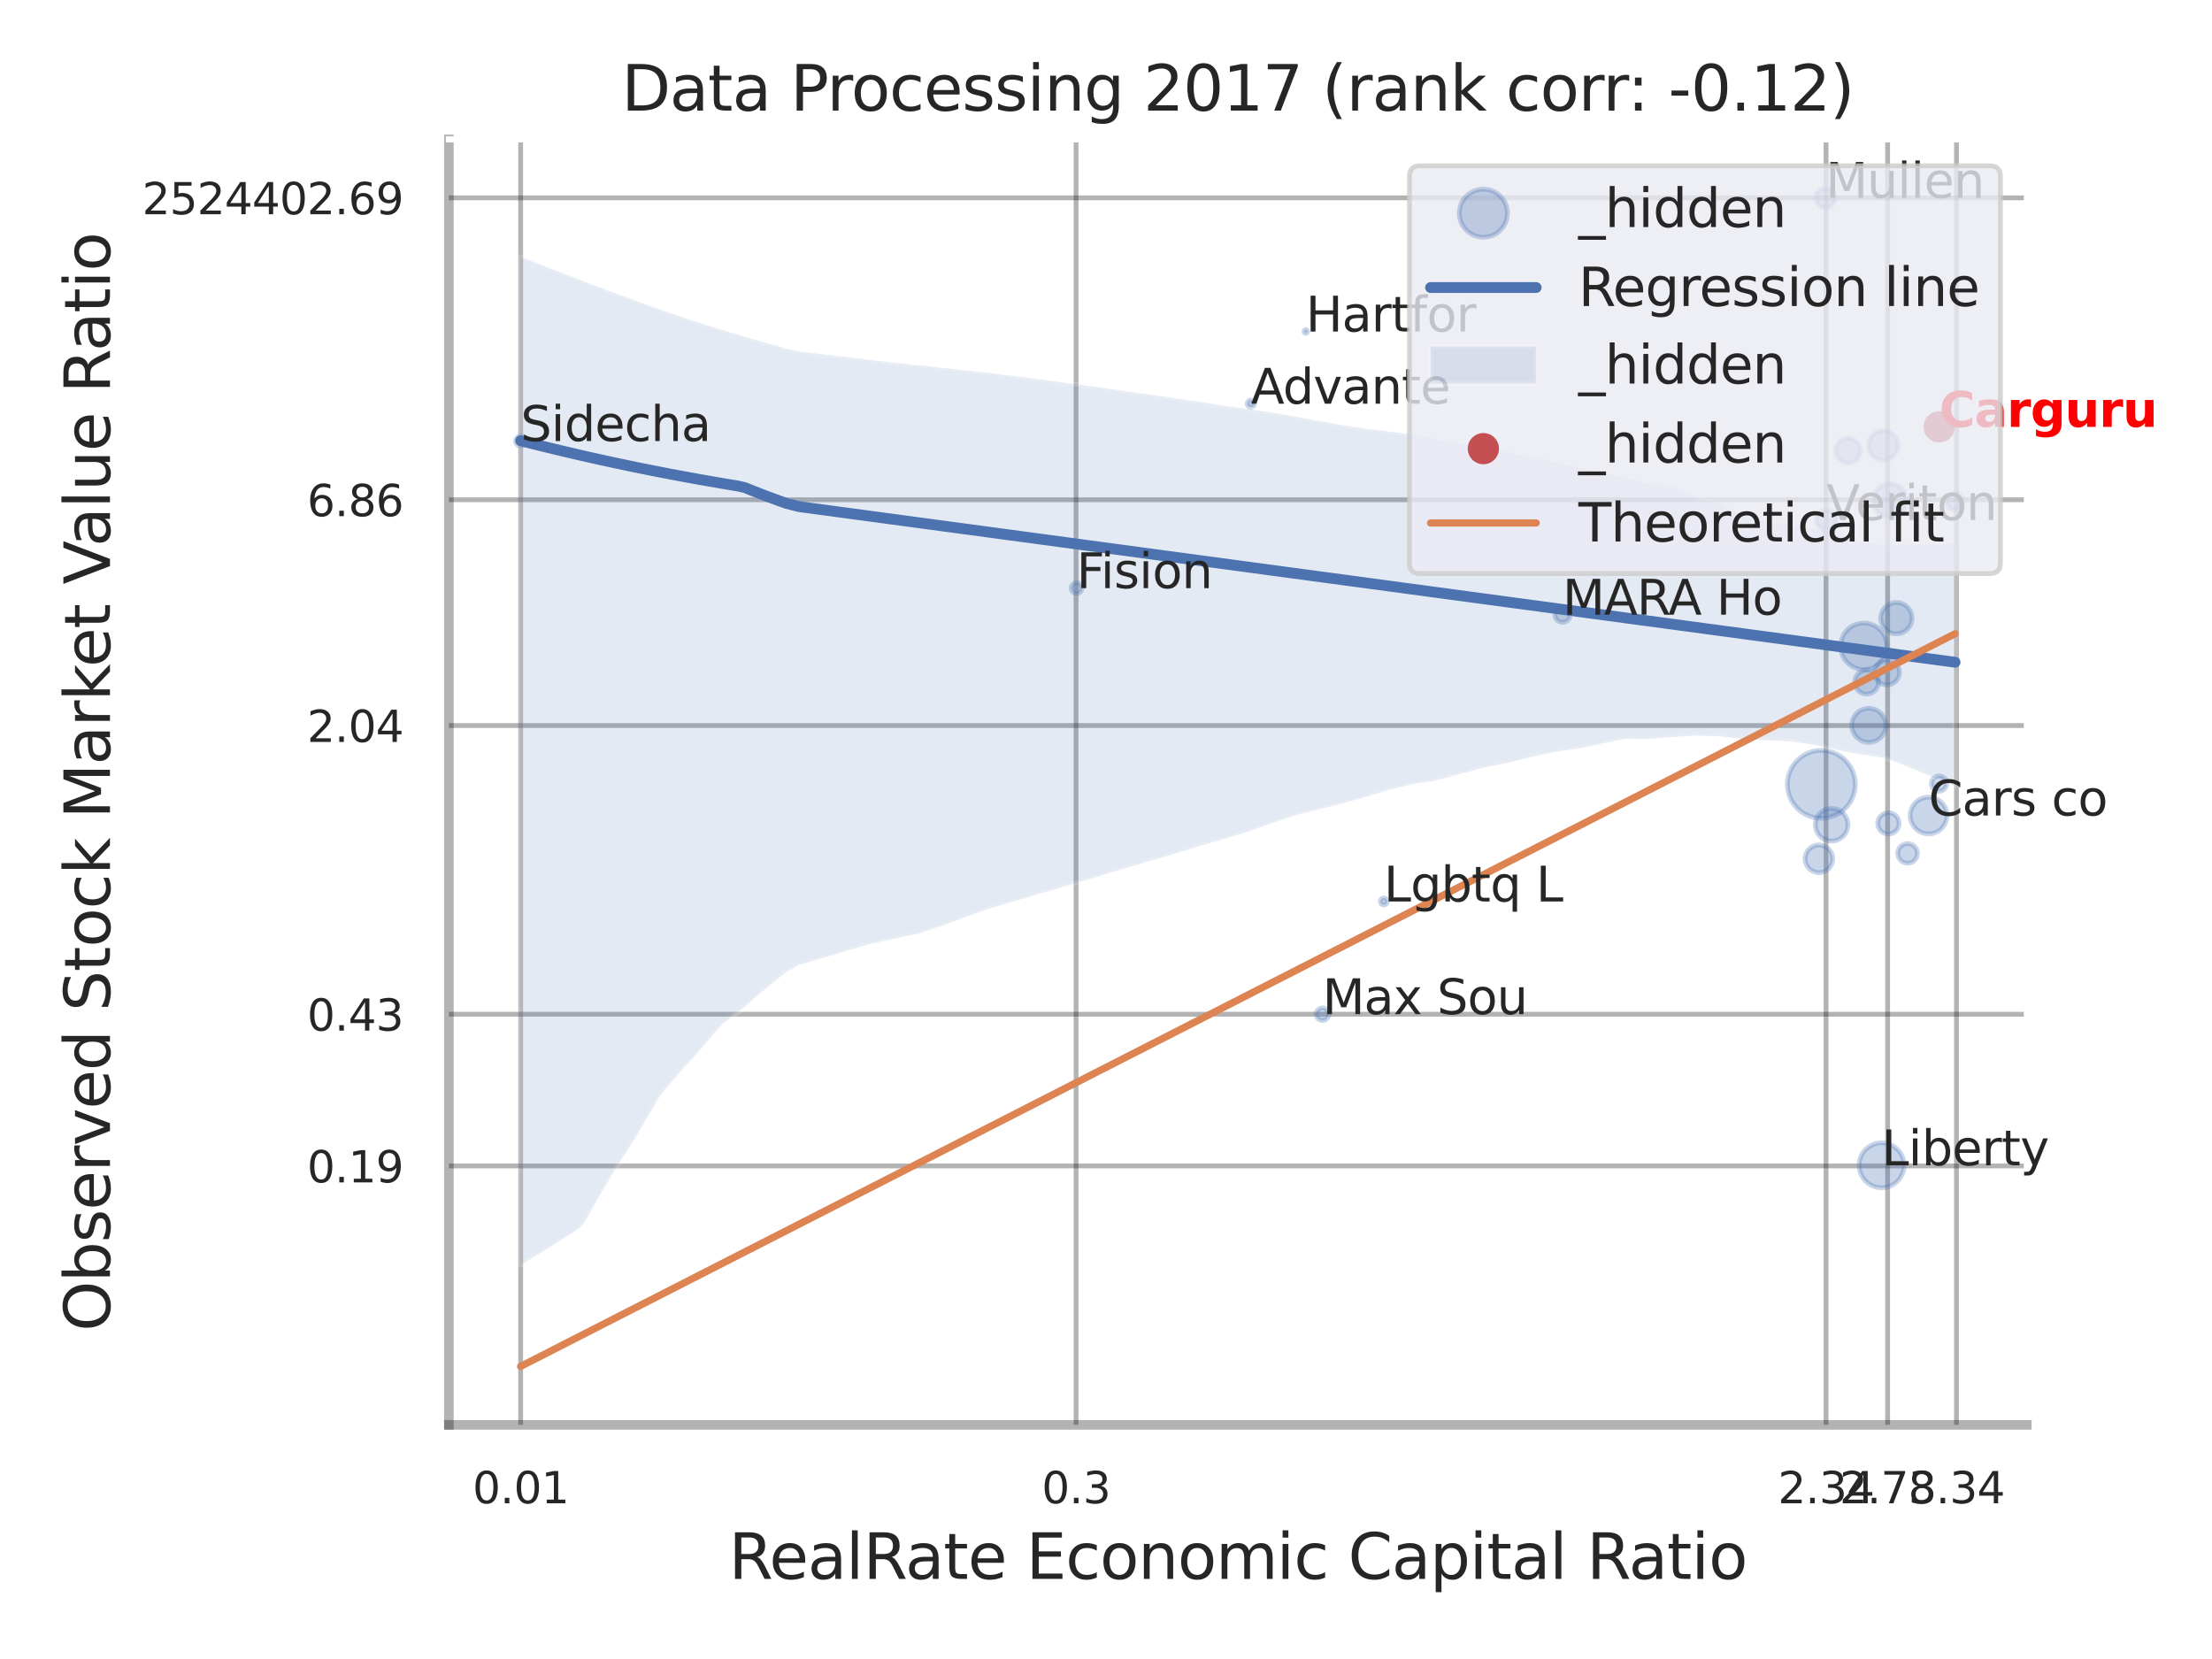<?xml version="1.0" encoding="utf-8" standalone="no"?>
<!DOCTYPE svg PUBLIC "-//W3C//DTD SVG 1.1//EN"
  "http://www.w3.org/Graphics/SVG/1.1/DTD/svg11.dtd">
<svg xmlns:xlink="http://www.w3.org/1999/xlink" width="460.8pt" height="345.6pt" viewBox="0 0 460.8 345.6" xmlns="http://www.w3.org/2000/svg" version="1.1">
 <defs>
  <style type="text/css">*{stroke-linejoin: round; stroke-linecap: butt}</style>
 </defs>
 <g id="figure_1">
  <g id="patch_1">
   <path d="M 0 345.6 
L 460.8 345.6 
L 460.8 0 
L 0 0 
z
" style="fill: #ffffff"/>
  </g>
  <g id="axes_1">
   <g id="patch_2">
    <path d="M 93.51 296.82 
L 422.222 296.82 
L 422.222 29.04 
L 93.51 29.04 
z
" style="fill: #ffffff"/>
   </g>
   <g id="matplotlib.axis_1">
    <g id="xtick_1">
     <g id="line2d_1">
      <path d="M 108.462 296.82 
L 108.462 29.04 
" clip-path="url(#p8c7abc005c)" style="fill: none; stroke: #000000; stroke-opacity: 0.3; stroke-linecap: round"/>
     </g>
     <g id="text_1">
      <!-- 0.01 -->
      <g style="fill: #262626" transform="translate(98.442 313.159) scale(0.09 -0.09)">
       <defs>
        <path id="DejaVuSans-30" d="M 2034 4250 
Q 1547 4250 1301 3770 
Q 1056 3291 1056 2328 
Q 1056 1369 1301 889 
Q 1547 409 2034 409 
Q 2525 409 2770 889 
Q 3016 1369 3016 2328 
Q 3016 3291 2770 3770 
Q 2525 4250 2034 4250 
z
M 2034 4750 
Q 2819 4750 3233 4129 
Q 3647 3509 3647 2328 
Q 3647 1150 3233 529 
Q 2819 -91 2034 -91 
Q 1250 -91 836 529 
Q 422 1150 422 2328 
Q 422 3509 836 4129 
Q 1250 4750 2034 4750 
z
" transform="scale(0.016)"/>
        <path id="DejaVuSans-2e" d="M 684 794 
L 1344 794 
L 1344 0 
L 684 0 
L 684 794 
z
" transform="scale(0.016)"/>
        <path id="DejaVuSans-31" d="M 794 531 
L 1825 531 
L 1825 4091 
L 703 3866 
L 703 4441 
L 1819 4666 
L 2450 4666 
L 2450 531 
L 3481 531 
L 3481 0 
L 794 0 
L 794 531 
z
" transform="scale(0.016)"/>
       </defs>
       <use xlink:href="#DejaVuSans-30"/>
       <use xlink:href="#DejaVuSans-2e" transform="translate(63.623 0)"/>
       <use xlink:href="#DejaVuSans-30" transform="translate(95.41 0)"/>
       <use xlink:href="#DejaVuSans-31" transform="translate(159.033 0)"/>
      </g>
     </g>
    </g>
    <g id="xtick_2">
     <g id="line2d_2">
      <path d="M 224.162 296.82 
L 224.162 29.04 
" clip-path="url(#p8c7abc005c)" style="fill: none; stroke: #000000; stroke-opacity: 0.3; stroke-linecap: round"/>
     </g>
     <g id="text_2">
      <!-- 0.3 -->
      <g style="fill: #262626" transform="translate(217.006 313.159) scale(0.09 -0.09)">
       <defs>
        <path id="DejaVuSans-33" d="M 2597 2516 
Q 3050 2419 3304 2112 
Q 3559 1806 3559 1356 
Q 3559 666 3084 287 
Q 2609 -91 1734 -91 
Q 1441 -91 1130 -33 
Q 819 25 488 141 
L 488 750 
Q 750 597 1062 519 
Q 1375 441 1716 441 
Q 2309 441 2620 675 
Q 2931 909 2931 1356 
Q 2931 1769 2642 2001 
Q 2353 2234 1838 2234 
L 1294 2234 
L 1294 2753 
L 1863 2753 
Q 2328 2753 2575 2939 
Q 2822 3125 2822 3475 
Q 2822 3834 2567 4026 
Q 2313 4219 1838 4219 
Q 1578 4219 1281 4162 
Q 984 4106 628 3988 
L 628 4550 
Q 988 4650 1302 4700 
Q 1616 4750 1894 4750 
Q 2613 4750 3031 4423 
Q 3450 4097 3450 3541 
Q 3450 3153 3228 2886 
Q 3006 2619 2597 2516 
z
" transform="scale(0.016)"/>
       </defs>
       <use xlink:href="#DejaVuSans-30"/>
       <use xlink:href="#DejaVuSans-2e" transform="translate(63.623 0)"/>
       <use xlink:href="#DejaVuSans-33" transform="translate(95.41 0)"/>
      </g>
     </g>
    </g>
    <g id="xtick_3">
     <g id="line2d_3">
      <path d="M 380.398 296.82 
L 380.398 29.04 
" clip-path="url(#p8c7abc005c)" style="fill: none; stroke: #000000; stroke-opacity: 0.3; stroke-linecap: round"/>
     </g>
     <g id="text_3">
      <!-- 2.34 -->
      <g style="fill: #262626" transform="translate(370.378 313.159) scale(0.09 -0.09)">
       <defs>
        <path id="DejaVuSans-32" d="M 1228 531 
L 3431 531 
L 3431 0 
L 469 0 
L 469 531 
Q 828 903 1448 1529 
Q 2069 2156 2228 2338 
Q 2531 2678 2651 2914 
Q 2772 3150 2772 3378 
Q 2772 3750 2511 3984 
Q 2250 4219 1831 4219 
Q 1534 4219 1204 4116 
Q 875 4013 500 3803 
L 500 4441 
Q 881 4594 1212 4672 
Q 1544 4750 1819 4750 
Q 2544 4750 2975 4387 
Q 3406 4025 3406 3419 
Q 3406 3131 3298 2873 
Q 3191 2616 2906 2266 
Q 2828 2175 2409 1742 
Q 1991 1309 1228 531 
z
" transform="scale(0.016)"/>
        <path id="DejaVuSans-34" d="M 2419 4116 
L 825 1625 
L 2419 1625 
L 2419 4116 
z
M 2253 4666 
L 3047 4666 
L 3047 1625 
L 3713 1625 
L 3713 1100 
L 3047 1100 
L 3047 0 
L 2419 0 
L 2419 1100 
L 313 1100 
L 313 1709 
L 2253 4666 
z
" transform="scale(0.016)"/>
       </defs>
       <use xlink:href="#DejaVuSans-32"/>
       <use xlink:href="#DejaVuSans-2e" transform="translate(63.623 0)"/>
       <use xlink:href="#DejaVuSans-33" transform="translate(95.41 0)"/>
       <use xlink:href="#DejaVuSans-34" transform="translate(159.033 0)"/>
      </g>
     </g>
    </g>
    <g id="xtick_4">
     <g id="line2d_4">
      <path d="M 393.229 296.82 
L 393.229 29.04 
" clip-path="url(#p8c7abc005c)" style="fill: none; stroke: #000000; stroke-opacity: 0.3; stroke-linecap: round"/>
     </g>
     <g id="text_4">
      <!-- 2.78 -->
      <g style="fill: #262626" transform="translate(383.209 313.159) scale(0.09 -0.09)">
       <defs>
        <path id="DejaVuSans-37" d="M 525 4666 
L 3525 4666 
L 3525 4397 
L 1831 0 
L 1172 0 
L 2766 4134 
L 525 4134 
L 525 4666 
z
" transform="scale(0.016)"/>
        <path id="DejaVuSans-38" d="M 2034 2216 
Q 1584 2216 1326 1975 
Q 1069 1734 1069 1313 
Q 1069 891 1326 650 
Q 1584 409 2034 409 
Q 2484 409 2743 651 
Q 3003 894 3003 1313 
Q 3003 1734 2745 1975 
Q 2488 2216 2034 2216 
z
M 1403 2484 
Q 997 2584 770 2862 
Q 544 3141 544 3541 
Q 544 4100 942 4425 
Q 1341 4750 2034 4750 
Q 2731 4750 3128 4425 
Q 3525 4100 3525 3541 
Q 3525 3141 3298 2862 
Q 3072 2584 2669 2484 
Q 3125 2378 3379 2068 
Q 3634 1759 3634 1313 
Q 3634 634 3220 271 
Q 2806 -91 2034 -91 
Q 1263 -91 848 271 
Q 434 634 434 1313 
Q 434 1759 690 2068 
Q 947 2378 1403 2484 
z
M 1172 3481 
Q 1172 3119 1398 2916 
Q 1625 2713 2034 2713 
Q 2441 2713 2670 2916 
Q 2900 3119 2900 3481 
Q 2900 3844 2670 4047 
Q 2441 4250 2034 4250 
Q 1625 4250 1398 4047 
Q 1172 3844 1172 3481 
z
" transform="scale(0.016)"/>
       </defs>
       <use xlink:href="#DejaVuSans-32"/>
       <use xlink:href="#DejaVuSans-2e" transform="translate(63.623 0)"/>
       <use xlink:href="#DejaVuSans-37" transform="translate(95.41 0)"/>
       <use xlink:href="#DejaVuSans-38" transform="translate(159.033 0)"/>
      </g>
     </g>
    </g>
    <g id="xtick_5">
     <g id="line2d_5">
      <path d="M 407.569 296.82 
L 407.569 29.04 
" clip-path="url(#p8c7abc005c)" style="fill: none; stroke: #000000; stroke-opacity: 0.3; stroke-linecap: round"/>
     </g>
     <g id="text_5">
      <!-- 3.34 -->
      <g style="fill: #262626" transform="translate(397.55 313.159) scale(0.09 -0.09)">
       <use xlink:href="#DejaVuSans-33"/>
       <use xlink:href="#DejaVuSans-2e" transform="translate(63.623 0)"/>
       <use xlink:href="#DejaVuSans-33" transform="translate(95.41 0)"/>
       <use xlink:href="#DejaVuSans-34" transform="translate(159.033 0)"/>
      </g>
     </g>
    </g>
    <g id="xtick_6"/>
    <g id="xtick_7"/>
    <g id="text_6">
     <!-- RealRate Economic Capital Ratio -->
     <g style="fill: #262626" transform="translate(151.812 328.908) scale(0.13 -0.13)">
      <defs>
       <path id="DejaVuSans-52" d="M 2841 2188 
Q 3044 2119 3236 1894 
Q 3428 1669 3622 1275 
L 4263 0 
L 3584 0 
L 2988 1197 
Q 2756 1666 2539 1819 
Q 2322 1972 1947 1972 
L 1259 1972 
L 1259 0 
L 628 0 
L 628 4666 
L 2053 4666 
Q 2853 4666 3247 4331 
Q 3641 3997 3641 3322 
Q 3641 2881 3436 2590 
Q 3231 2300 2841 2188 
z
M 1259 4147 
L 1259 2491 
L 2053 2491 
Q 2509 2491 2742 2702 
Q 2975 2913 2975 3322 
Q 2975 3731 2742 3939 
Q 2509 4147 2053 4147 
L 1259 4147 
z
" transform="scale(0.016)"/>
       <path id="DejaVuSans-65" d="M 3597 1894 
L 3597 1613 
L 953 1613 
Q 991 1019 1311 708 
Q 1631 397 2203 397 
Q 2534 397 2845 478 
Q 3156 559 3463 722 
L 3463 178 
Q 3153 47 2828 -22 
Q 2503 -91 2169 -91 
Q 1331 -91 842 396 
Q 353 884 353 1716 
Q 353 2575 817 3079 
Q 1281 3584 2069 3584 
Q 2775 3584 3186 3129 
Q 3597 2675 3597 1894 
z
M 3022 2063 
Q 3016 2534 2758 2815 
Q 2500 3097 2075 3097 
Q 1594 3097 1305 2825 
Q 1016 2553 972 2059 
L 3022 2063 
z
" transform="scale(0.016)"/>
       <path id="DejaVuSans-61" d="M 2194 1759 
Q 1497 1759 1228 1600 
Q 959 1441 959 1056 
Q 959 750 1161 570 
Q 1363 391 1709 391 
Q 2188 391 2477 730 
Q 2766 1069 2766 1631 
L 2766 1759 
L 2194 1759 
z
M 3341 1997 
L 3341 0 
L 2766 0 
L 2766 531 
Q 2569 213 2275 61 
Q 1981 -91 1556 -91 
Q 1019 -91 701 211 
Q 384 513 384 1019 
Q 384 1609 779 1909 
Q 1175 2209 1959 2209 
L 2766 2209 
L 2766 2266 
Q 2766 2663 2505 2880 
Q 2244 3097 1772 3097 
Q 1472 3097 1187 3025 
Q 903 2953 641 2809 
L 641 3341 
Q 956 3463 1253 3523 
Q 1550 3584 1831 3584 
Q 2591 3584 2966 3190 
Q 3341 2797 3341 1997 
z
" transform="scale(0.016)"/>
       <path id="DejaVuSans-6c" d="M 603 4863 
L 1178 4863 
L 1178 0 
L 603 0 
L 603 4863 
z
" transform="scale(0.016)"/>
       <path id="DejaVuSans-74" d="M 1172 4494 
L 1172 3500 
L 2356 3500 
L 2356 3053 
L 1172 3053 
L 1172 1153 
Q 1172 725 1289 603 
Q 1406 481 1766 481 
L 2356 481 
L 2356 0 
L 1766 0 
Q 1100 0 847 248 
Q 594 497 594 1153 
L 594 3053 
L 172 3053 
L 172 3500 
L 594 3500 
L 594 4494 
L 1172 4494 
z
" transform="scale(0.016)"/>
       <path id="DejaVuSans-20" transform="scale(0.016)"/>
       <path id="DejaVuSans-45" d="M 628 4666 
L 3578 4666 
L 3578 4134 
L 1259 4134 
L 1259 2753 
L 3481 2753 
L 3481 2222 
L 1259 2222 
L 1259 531 
L 3634 531 
L 3634 0 
L 628 0 
L 628 4666 
z
" transform="scale(0.016)"/>
       <path id="DejaVuSans-63" d="M 3122 3366 
L 3122 2828 
Q 2878 2963 2633 3030 
Q 2388 3097 2138 3097 
Q 1578 3097 1268 2742 
Q 959 2388 959 1747 
Q 959 1106 1268 751 
Q 1578 397 2138 397 
Q 2388 397 2633 464 
Q 2878 531 3122 666 
L 3122 134 
Q 2881 22 2623 -34 
Q 2366 -91 2075 -91 
Q 1284 -91 818 406 
Q 353 903 353 1747 
Q 353 2603 823 3093 
Q 1294 3584 2113 3584 
Q 2378 3584 2631 3529 
Q 2884 3475 3122 3366 
z
" transform="scale(0.016)"/>
       <path id="DejaVuSans-6f" d="M 1959 3097 
Q 1497 3097 1228 2736 
Q 959 2375 959 1747 
Q 959 1119 1226 758 
Q 1494 397 1959 397 
Q 2419 397 2687 759 
Q 2956 1122 2956 1747 
Q 2956 2369 2687 2733 
Q 2419 3097 1959 3097 
z
M 1959 3584 
Q 2709 3584 3137 3096 
Q 3566 2609 3566 1747 
Q 3566 888 3137 398 
Q 2709 -91 1959 -91 
Q 1206 -91 779 398 
Q 353 888 353 1747 
Q 353 2609 779 3096 
Q 1206 3584 1959 3584 
z
" transform="scale(0.016)"/>
       <path id="DejaVuSans-6e" d="M 3513 2113 
L 3513 0 
L 2938 0 
L 2938 2094 
Q 2938 2591 2744 2837 
Q 2550 3084 2163 3084 
Q 1697 3084 1428 2787 
Q 1159 2491 1159 1978 
L 1159 0 
L 581 0 
L 581 3500 
L 1159 3500 
L 1159 2956 
Q 1366 3272 1645 3428 
Q 1925 3584 2291 3584 
Q 2894 3584 3203 3211 
Q 3513 2838 3513 2113 
z
" transform="scale(0.016)"/>
       <path id="DejaVuSans-6d" d="M 3328 2828 
Q 3544 3216 3844 3400 
Q 4144 3584 4550 3584 
Q 5097 3584 5394 3201 
Q 5691 2819 5691 2113 
L 5691 0 
L 5113 0 
L 5113 2094 
Q 5113 2597 4934 2840 
Q 4756 3084 4391 3084 
Q 3944 3084 3684 2787 
Q 3425 2491 3425 1978 
L 3425 0 
L 2847 0 
L 2847 2094 
Q 2847 2600 2669 2842 
Q 2491 3084 2119 3084 
Q 1678 3084 1418 2786 
Q 1159 2488 1159 1978 
L 1159 0 
L 581 0 
L 581 3500 
L 1159 3500 
L 1159 2956 
Q 1356 3278 1631 3431 
Q 1906 3584 2284 3584 
Q 2666 3584 2933 3390 
Q 3200 3197 3328 2828 
z
" transform="scale(0.016)"/>
       <path id="DejaVuSans-69" d="M 603 3500 
L 1178 3500 
L 1178 0 
L 603 0 
L 603 3500 
z
M 603 4863 
L 1178 4863 
L 1178 4134 
L 603 4134 
L 603 4863 
z
" transform="scale(0.016)"/>
       <path id="DejaVuSans-43" d="M 4122 4306 
L 4122 3641 
Q 3803 3938 3442 4084 
Q 3081 4231 2675 4231 
Q 1875 4231 1450 3742 
Q 1025 3253 1025 2328 
Q 1025 1406 1450 917 
Q 1875 428 2675 428 
Q 3081 428 3442 575 
Q 3803 722 4122 1019 
L 4122 359 
Q 3791 134 3420 21 
Q 3050 -91 2638 -91 
Q 1578 -91 968 557 
Q 359 1206 359 2328 
Q 359 3453 968 4101 
Q 1578 4750 2638 4750 
Q 3056 4750 3426 4639 
Q 3797 4528 4122 4306 
z
" transform="scale(0.016)"/>
       <path id="DejaVuSans-70" d="M 1159 525 
L 1159 -1331 
L 581 -1331 
L 581 3500 
L 1159 3500 
L 1159 2969 
Q 1341 3281 1617 3432 
Q 1894 3584 2278 3584 
Q 2916 3584 3314 3078 
Q 3713 2572 3713 1747 
Q 3713 922 3314 415 
Q 2916 -91 2278 -91 
Q 1894 -91 1617 61 
Q 1341 213 1159 525 
z
M 3116 1747 
Q 3116 2381 2855 2742 
Q 2594 3103 2138 3103 
Q 1681 3103 1420 2742 
Q 1159 2381 1159 1747 
Q 1159 1113 1420 752 
Q 1681 391 2138 391 
Q 2594 391 2855 752 
Q 3116 1113 3116 1747 
z
" transform="scale(0.016)"/>
      </defs>
      <use xlink:href="#DejaVuSans-52"/>
      <use xlink:href="#DejaVuSans-65" transform="translate(64.982 0)"/>
      <use xlink:href="#DejaVuSans-61" transform="translate(126.506 0)"/>
      <use xlink:href="#DejaVuSans-6c" transform="translate(187.785 0)"/>
      <use xlink:href="#DejaVuSans-52" transform="translate(215.568 0)"/>
      <use xlink:href="#DejaVuSans-61" transform="translate(282.801 0)"/>
      <use xlink:href="#DejaVuSans-74" transform="translate(344.08 0)"/>
      <use xlink:href="#DejaVuSans-65" transform="translate(383.289 0)"/>
      <use xlink:href="#DejaVuSans-20" transform="translate(444.812 0)"/>
      <use xlink:href="#DejaVuSans-45" transform="translate(476.6 0)"/>
      <use xlink:href="#DejaVuSans-63" transform="translate(539.783 0)"/>
      <use xlink:href="#DejaVuSans-6f" transform="translate(594.764 0)"/>
      <use xlink:href="#DejaVuSans-6e" transform="translate(655.945 0)"/>
      <use xlink:href="#DejaVuSans-6f" transform="translate(719.324 0)"/>
      <use xlink:href="#DejaVuSans-6d" transform="translate(780.506 0)"/>
      <use xlink:href="#DejaVuSans-69" transform="translate(877.918 0)"/>
      <use xlink:href="#DejaVuSans-63" transform="translate(905.701 0)"/>
      <use xlink:href="#DejaVuSans-20" transform="translate(960.682 0)"/>
      <use xlink:href="#DejaVuSans-43" transform="translate(992.469 0)"/>
      <use xlink:href="#DejaVuSans-61" transform="translate(1062.293 0)"/>
      <use xlink:href="#DejaVuSans-70" transform="translate(1123.572 0)"/>
      <use xlink:href="#DejaVuSans-69" transform="translate(1187.049 0)"/>
      <use xlink:href="#DejaVuSans-74" transform="translate(1214.832 0)"/>
      <use xlink:href="#DejaVuSans-61" transform="translate(1254.041 0)"/>
      <use xlink:href="#DejaVuSans-6c" transform="translate(1315.32 0)"/>
      <use xlink:href="#DejaVuSans-20" transform="translate(1343.104 0)"/>
      <use xlink:href="#DejaVuSans-52" transform="translate(1374.891 0)"/>
      <use xlink:href="#DejaVuSans-61" transform="translate(1442.123 0)"/>
      <use xlink:href="#DejaVuSans-74" transform="translate(1503.402 0)"/>
      <use xlink:href="#DejaVuSans-69" transform="translate(1542.611 0)"/>
      <use xlink:href="#DejaVuSans-6f" transform="translate(1570.395 0)"/>
     </g>
    </g>
   </g>
   <g id="matplotlib.axis_2">
    <g id="ytick_1">
     <g id="line2d_6">
      <path d="M 93.51 242.894 
L 422.222 242.894 
" clip-path="url(#p8c7abc005c)" style="fill: none; stroke: #000000; stroke-opacity: 0.3; stroke-linecap: round"/>
     </g>
     <g id="text_7">
      <!-- 0.19 -->
      <g style="fill: #262626" transform="translate(63.971 246.313) scale(0.09 -0.09)">
       <defs>
        <path id="DejaVuSans-39" d="M 703 97 
L 703 672 
Q 941 559 1184 500 
Q 1428 441 1663 441 
Q 2288 441 2617 861 
Q 2947 1281 2994 2138 
Q 2813 1869 2534 1725 
Q 2256 1581 1919 1581 
Q 1219 1581 811 2004 
Q 403 2428 403 3163 
Q 403 3881 828 4315 
Q 1253 4750 1959 4750 
Q 2769 4750 3195 4129 
Q 3622 3509 3622 2328 
Q 3622 1225 3098 567 
Q 2575 -91 1691 -91 
Q 1453 -91 1209 -44 
Q 966 3 703 97 
z
M 1959 2075 
Q 2384 2075 2632 2365 
Q 2881 2656 2881 3163 
Q 2881 3666 2632 3958 
Q 2384 4250 1959 4250 
Q 1534 4250 1286 3958 
Q 1038 3666 1038 3163 
Q 1038 2656 1286 2365 
Q 1534 2075 1959 2075 
z
" transform="scale(0.016)"/>
       </defs>
       <use xlink:href="#DejaVuSans-30"/>
       <use xlink:href="#DejaVuSans-2e" transform="translate(63.623 0)"/>
       <use xlink:href="#DejaVuSans-31" transform="translate(95.41 0)"/>
       <use xlink:href="#DejaVuSans-39" transform="translate(159.033 0)"/>
      </g>
     </g>
    </g>
    <g id="ytick_2">
     <g id="line2d_7">
      <path d="M 93.51 211.282 
L 422.222 211.282 
" clip-path="url(#p8c7abc005c)" style="fill: none; stroke: #000000; stroke-opacity: 0.3; stroke-linecap: round"/>
     </g>
     <g id="text_8">
      <!-- 0.43 -->
      <g style="fill: #262626" transform="translate(63.971 214.701) scale(0.09 -0.09)">
       <use xlink:href="#DejaVuSans-30"/>
       <use xlink:href="#DejaVuSans-2e" transform="translate(63.623 0)"/>
       <use xlink:href="#DejaVuSans-34" transform="translate(95.41 0)"/>
       <use xlink:href="#DejaVuSans-33" transform="translate(159.033 0)"/>
      </g>
     </g>
    </g>
    <g id="ytick_3">
     <g id="line2d_8">
      <path d="M 93.51 151.142 
L 422.222 151.142 
" clip-path="url(#p8c7abc005c)" style="fill: none; stroke: #000000; stroke-opacity: 0.3; stroke-linecap: round"/>
     </g>
     <g id="text_9">
      <!-- 2.04 -->
      <g style="fill: #262626" transform="translate(63.971 154.561) scale(0.09 -0.09)">
       <use xlink:href="#DejaVuSans-32"/>
       <use xlink:href="#DejaVuSans-2e" transform="translate(63.623 0)"/>
       <use xlink:href="#DejaVuSans-30" transform="translate(95.41 0)"/>
       <use xlink:href="#DejaVuSans-34" transform="translate(159.033 0)"/>
      </g>
     </g>
    </g>
    <g id="ytick_4">
     <g id="line2d_9">
      <path d="M 93.51 104.109 
L 422.222 104.109 
" clip-path="url(#p8c7abc005c)" style="fill: none; stroke: #000000; stroke-opacity: 0.3; stroke-linecap: round"/>
     </g>
     <g id="text_10">
      <!-- 6.86 -->
      <g style="fill: #262626" transform="translate(63.971 107.528) scale(0.09 -0.09)">
       <defs>
        <path id="DejaVuSans-36" d="M 2113 2584 
Q 1688 2584 1439 2293 
Q 1191 2003 1191 1497 
Q 1191 994 1439 701 
Q 1688 409 2113 409 
Q 2538 409 2786 701 
Q 3034 994 3034 1497 
Q 3034 2003 2786 2293 
Q 2538 2584 2113 2584 
z
M 3366 4563 
L 3366 3988 
Q 3128 4100 2886 4159 
Q 2644 4219 2406 4219 
Q 1781 4219 1451 3797 
Q 1122 3375 1075 2522 
Q 1259 2794 1537 2939 
Q 1816 3084 2150 3084 
Q 2853 3084 3261 2657 
Q 3669 2231 3669 1497 
Q 3669 778 3244 343 
Q 2819 -91 2113 -91 
Q 1303 -91 875 529 
Q 447 1150 447 2328 
Q 447 3434 972 4092 
Q 1497 4750 2381 4750 
Q 2619 4750 2861 4703 
Q 3103 4656 3366 4563 
z
" transform="scale(0.016)"/>
       </defs>
       <use xlink:href="#DejaVuSans-36"/>
       <use xlink:href="#DejaVuSans-2e" transform="translate(63.623 0)"/>
       <use xlink:href="#DejaVuSans-38" transform="translate(95.41 0)"/>
       <use xlink:href="#DejaVuSans-36" transform="translate(159.033 0)"/>
      </g>
     </g>
    </g>
    <g id="ytick_5">
     <g id="line2d_10">
      <path d="M 93.51 41.215 
L 422.222 41.215 
" clip-path="url(#p8c7abc005c)" style="fill: none; stroke: #000000; stroke-opacity: 0.3; stroke-linecap: round"/>
     </g>
     <g id="text_11">
      <!-- 2524402.69 -->
      <g style="fill: #262626" transform="translate(29.613 44.634) scale(0.09 -0.09)">
       <defs>
        <path id="DejaVuSans-35" d="M 691 4666 
L 3169 4666 
L 3169 4134 
L 1269 4134 
L 1269 2991 
Q 1406 3038 1543 3061 
Q 1681 3084 1819 3084 
Q 2600 3084 3056 2656 
Q 3513 2228 3513 1497 
Q 3513 744 3044 326 
Q 2575 -91 1722 -91 
Q 1428 -91 1123 -41 
Q 819 9 494 109 
L 494 744 
Q 775 591 1075 516 
Q 1375 441 1709 441 
Q 2250 441 2565 725 
Q 2881 1009 2881 1497 
Q 2881 1984 2565 2268 
Q 2250 2553 1709 2553 
Q 1456 2553 1204 2497 
Q 953 2441 691 2322 
L 691 4666 
z
" transform="scale(0.016)"/>
       </defs>
       <use xlink:href="#DejaVuSans-32"/>
       <use xlink:href="#DejaVuSans-35" transform="translate(63.623 0)"/>
       <use xlink:href="#DejaVuSans-32" transform="translate(127.246 0)"/>
       <use xlink:href="#DejaVuSans-34" transform="translate(190.869 0)"/>
       <use xlink:href="#DejaVuSans-34" transform="translate(254.492 0)"/>
       <use xlink:href="#DejaVuSans-30" transform="translate(318.115 0)"/>
       <use xlink:href="#DejaVuSans-32" transform="translate(381.738 0)"/>
       <use xlink:href="#DejaVuSans-2e" transform="translate(445.361 0)"/>
       <use xlink:href="#DejaVuSans-36" transform="translate(477.148 0)"/>
       <use xlink:href="#DejaVuSans-39" transform="translate(540.771 0)"/>
      </g>
     </g>
    </g>
    <g id="ytick_6"/>
    <g id="ytick_7"/>
    <g id="ytick_8"/>
    <g id="ytick_9"/>
    <g id="text_12">
     <!-- Observed Stock Market Value Ratio -->
     <g style="fill: #262626" transform="translate(22.91 277.332) rotate(-90) scale(0.13 -0.13)">
      <defs>
       <path id="DejaVuSans-4f" d="M 2522 4238 
Q 1834 4238 1429 3725 
Q 1025 3213 1025 2328 
Q 1025 1447 1429 934 
Q 1834 422 2522 422 
Q 3209 422 3611 934 
Q 4013 1447 4013 2328 
Q 4013 3213 3611 3725 
Q 3209 4238 2522 4238 
z
M 2522 4750 
Q 3503 4750 4090 4092 
Q 4678 3434 4678 2328 
Q 4678 1225 4090 567 
Q 3503 -91 2522 -91 
Q 1538 -91 948 565 
Q 359 1222 359 2328 
Q 359 3434 948 4092 
Q 1538 4750 2522 4750 
z
" transform="scale(0.016)"/>
       <path id="DejaVuSans-62" d="M 3116 1747 
Q 3116 2381 2855 2742 
Q 2594 3103 2138 3103 
Q 1681 3103 1420 2742 
Q 1159 2381 1159 1747 
Q 1159 1113 1420 752 
Q 1681 391 2138 391 
Q 2594 391 2855 752 
Q 3116 1113 3116 1747 
z
M 1159 2969 
Q 1341 3281 1617 3432 
Q 1894 3584 2278 3584 
Q 2916 3584 3314 3078 
Q 3713 2572 3713 1747 
Q 3713 922 3314 415 
Q 2916 -91 2278 -91 
Q 1894 -91 1617 61 
Q 1341 213 1159 525 
L 1159 0 
L 581 0 
L 581 4863 
L 1159 4863 
L 1159 2969 
z
" transform="scale(0.016)"/>
       <path id="DejaVuSans-73" d="M 2834 3397 
L 2834 2853 
Q 2591 2978 2328 3040 
Q 2066 3103 1784 3103 
Q 1356 3103 1142 2972 
Q 928 2841 928 2578 
Q 928 2378 1081 2264 
Q 1234 2150 1697 2047 
L 1894 2003 
Q 2506 1872 2764 1633 
Q 3022 1394 3022 966 
Q 3022 478 2636 193 
Q 2250 -91 1575 -91 
Q 1294 -91 989 -36 
Q 684 19 347 128 
L 347 722 
Q 666 556 975 473 
Q 1284 391 1588 391 
Q 1994 391 2212 530 
Q 2431 669 2431 922 
Q 2431 1156 2273 1281 
Q 2116 1406 1581 1522 
L 1381 1569 
Q 847 1681 609 1914 
Q 372 2147 372 2553 
Q 372 3047 722 3315 
Q 1072 3584 1716 3584 
Q 2034 3584 2315 3537 
Q 2597 3491 2834 3397 
z
" transform="scale(0.016)"/>
       <path id="DejaVuSans-72" d="M 2631 2963 
Q 2534 3019 2420 3045 
Q 2306 3072 2169 3072 
Q 1681 3072 1420 2755 
Q 1159 2438 1159 1844 
L 1159 0 
L 581 0 
L 581 3500 
L 1159 3500 
L 1159 2956 
Q 1341 3275 1631 3429 
Q 1922 3584 2338 3584 
Q 2397 3584 2469 3576 
Q 2541 3569 2628 3553 
L 2631 2963 
z
" transform="scale(0.016)"/>
       <path id="DejaVuSans-76" d="M 191 3500 
L 800 3500 
L 1894 563 
L 2988 3500 
L 3597 3500 
L 2284 0 
L 1503 0 
L 191 3500 
z
" transform="scale(0.016)"/>
       <path id="DejaVuSans-64" d="M 2906 2969 
L 2906 4863 
L 3481 4863 
L 3481 0 
L 2906 0 
L 2906 525 
Q 2725 213 2448 61 
Q 2172 -91 1784 -91 
Q 1150 -91 751 415 
Q 353 922 353 1747 
Q 353 2572 751 3078 
Q 1150 3584 1784 3584 
Q 2172 3584 2448 3432 
Q 2725 3281 2906 2969 
z
M 947 1747 
Q 947 1113 1208 752 
Q 1469 391 1925 391 
Q 2381 391 2643 752 
Q 2906 1113 2906 1747 
Q 2906 2381 2643 2742 
Q 2381 3103 1925 3103 
Q 1469 3103 1208 2742 
Q 947 2381 947 1747 
z
" transform="scale(0.016)"/>
       <path id="DejaVuSans-53" d="M 3425 4513 
L 3425 3897 
Q 3066 4069 2747 4153 
Q 2428 4238 2131 4238 
Q 1616 4238 1336 4038 
Q 1056 3838 1056 3469 
Q 1056 3159 1242 3001 
Q 1428 2844 1947 2747 
L 2328 2669 
Q 3034 2534 3370 2195 
Q 3706 1856 3706 1288 
Q 3706 609 3251 259 
Q 2797 -91 1919 -91 
Q 1588 -91 1214 -16 
Q 841 59 441 206 
L 441 856 
Q 825 641 1194 531 
Q 1563 422 1919 422 
Q 2459 422 2753 634 
Q 3047 847 3047 1241 
Q 3047 1584 2836 1778 
Q 2625 1972 2144 2069 
L 1759 2144 
Q 1053 2284 737 2584 
Q 422 2884 422 3419 
Q 422 4038 858 4394 
Q 1294 4750 2059 4750 
Q 2388 4750 2728 4690 
Q 3069 4631 3425 4513 
z
" transform="scale(0.016)"/>
       <path id="DejaVuSans-6b" d="M 581 4863 
L 1159 4863 
L 1159 1991 
L 2875 3500 
L 3609 3500 
L 1753 1863 
L 3688 0 
L 2938 0 
L 1159 1709 
L 1159 0 
L 581 0 
L 581 4863 
z
" transform="scale(0.016)"/>
       <path id="DejaVuSans-4d" d="M 628 4666 
L 1569 4666 
L 2759 1491 
L 3956 4666 
L 4897 4666 
L 4897 0 
L 4281 0 
L 4281 4097 
L 3078 897 
L 2444 897 
L 1241 4097 
L 1241 0 
L 628 0 
L 628 4666 
z
" transform="scale(0.016)"/>
       <path id="DejaVuSans-56" d="M 1831 0 
L 50 4666 
L 709 4666 
L 2188 738 
L 3669 4666 
L 4325 4666 
L 2547 0 
L 1831 0 
z
" transform="scale(0.016)"/>
       <path id="DejaVuSans-75" d="M 544 1381 
L 544 3500 
L 1119 3500 
L 1119 1403 
Q 1119 906 1312 657 
Q 1506 409 1894 409 
Q 2359 409 2629 706 
Q 2900 1003 2900 1516 
L 2900 3500 
L 3475 3500 
L 3475 0 
L 2900 0 
L 2900 538 
Q 2691 219 2414 64 
Q 2138 -91 1772 -91 
Q 1169 -91 856 284 
Q 544 659 544 1381 
z
M 1991 3584 
L 1991 3584 
z
" transform="scale(0.016)"/>
      </defs>
      <use xlink:href="#DejaVuSans-4f"/>
      <use xlink:href="#DejaVuSans-62" transform="translate(78.711 0)"/>
      <use xlink:href="#DejaVuSans-73" transform="translate(142.188 0)"/>
      <use xlink:href="#DejaVuSans-65" transform="translate(194.287 0)"/>
      <use xlink:href="#DejaVuSans-72" transform="translate(255.811 0)"/>
      <use xlink:href="#DejaVuSans-76" transform="translate(296.924 0)"/>
      <use xlink:href="#DejaVuSans-65" transform="translate(356.104 0)"/>
      <use xlink:href="#DejaVuSans-64" transform="translate(417.627 0)"/>
      <use xlink:href="#DejaVuSans-20" transform="translate(481.104 0)"/>
      <use xlink:href="#DejaVuSans-53" transform="translate(512.891 0)"/>
      <use xlink:href="#DejaVuSans-74" transform="translate(576.367 0)"/>
      <use xlink:href="#DejaVuSans-6f" transform="translate(615.576 0)"/>
      <use xlink:href="#DejaVuSans-63" transform="translate(676.758 0)"/>
      <use xlink:href="#DejaVuSans-6b" transform="translate(731.738 0)"/>
      <use xlink:href="#DejaVuSans-20" transform="translate(789.648 0)"/>
      <use xlink:href="#DejaVuSans-4d" transform="translate(821.436 0)"/>
      <use xlink:href="#DejaVuSans-61" transform="translate(907.715 0)"/>
      <use xlink:href="#DejaVuSans-72" transform="translate(968.994 0)"/>
      <use xlink:href="#DejaVuSans-6b" transform="translate(1010.107 0)"/>
      <use xlink:href="#DejaVuSans-65" transform="translate(1064.393 0)"/>
      <use xlink:href="#DejaVuSans-74" transform="translate(1125.916 0)"/>
      <use xlink:href="#DejaVuSans-20" transform="translate(1165.125 0)"/>
      <use xlink:href="#DejaVuSans-56" transform="translate(1196.912 0)"/>
      <use xlink:href="#DejaVuSans-61" transform="translate(1257.57 0)"/>
      <use xlink:href="#DejaVuSans-6c" transform="translate(1318.85 0)"/>
      <use xlink:href="#DejaVuSans-75" transform="translate(1346.633 0)"/>
      <use xlink:href="#DejaVuSans-65" transform="translate(1410.012 0)"/>
      <use xlink:href="#DejaVuSans-20" transform="translate(1471.535 0)"/>
      <use xlink:href="#DejaVuSans-52" transform="translate(1503.322 0)"/>
      <use xlink:href="#DejaVuSans-61" transform="translate(1570.555 0)"/>
      <use xlink:href="#DejaVuSans-74" transform="translate(1631.834 0)"/>
      <use xlink:href="#DejaVuSans-69" transform="translate(1671.043 0)"/>
      <use xlink:href="#DejaVuSans-6f" transform="translate(1698.826 0)"/>
     </g>
    </g>
   </g>
   <g id="PathCollection_1">
    <path d="M 379.417 170.456 
C 381.293 170.456 383.091 169.711 384.417 168.385 
C 385.743 167.058 386.489 165.26 386.489 163.385 
C 386.489 161.509 385.743 159.711 384.417 158.385 
C 383.091 157.058 381.293 156.313 379.417 156.313 
C 377.542 156.313 375.743 157.058 374.417 158.385 
C 373.091 159.711 372.346 161.509 372.346 163.385 
C 372.346 165.26 373.091 167.058 374.417 168.385 
C 375.743 169.711 377.542 170.456 379.417 170.456 
z
" clip-path="url(#p8c7abc005c)" style="fill: #4c72b0; fill-opacity: 0.3; stroke: #4c72b0; stroke-opacity: 0.3"/>
    <path d="M 407.28 106.222 
C 407.747 106.222 408.195 106.037 408.526 105.706 
C 408.856 105.376 409.041 104.928 409.041 104.461 
C 409.041 103.994 408.856 103.546 408.526 103.216 
C 408.195 102.886 407.747 102.7 407.28 102.7 
C 406.813 102.7 406.365 102.886 406.035 103.216 
C 405.705 103.546 405.519 103.994 405.519 104.461 
C 405.519 104.928 405.705 105.376 406.035 105.706 
C 406.365 106.037 406.813 106.222 407.28 106.222 
z
" clip-path="url(#p8c7abc005c)" style="fill: #4c72b0; fill-opacity: 0.3; stroke: #4c72b0; stroke-opacity: 0.3"/>
    <path d="M 260.581 84.848 
C 260.781 84.848 260.972 84.769 261.113 84.628 
C 261.254 84.487 261.333 84.295 261.333 84.096 
C 261.333 83.896 261.254 83.705 261.113 83.564 
C 260.972 83.423 260.781 83.344 260.581 83.344 
C 260.382 83.344 260.19 83.423 260.049 83.564 
C 259.908 83.705 259.829 83.896 259.829 84.096 
C 259.829 84.295 259.908 84.487 260.049 84.628 
C 260.19 84.769 260.382 84.848 260.581 84.848 
z
" clip-path="url(#p8c7abc005c)" style="fill: #4c72b0; fill-opacity: 0.3; stroke: #4c72b0; stroke-opacity: 0.3"/>
    <path d="M 397.388 179.826 
C 397.932 179.826 398.453 179.61 398.837 179.226 
C 399.221 178.841 399.437 178.32 399.437 177.777 
C 399.437 177.234 399.221 176.712 398.837 176.328 
C 398.453 175.944 397.932 175.728 397.388 175.728 
C 396.845 175.728 396.324 175.944 395.94 176.328 
C 395.555 176.712 395.34 177.234 395.34 177.777 
C 395.34 178.32 395.555 178.841 395.94 179.226 
C 396.324 179.61 396.845 179.826 397.388 179.826 
z
" clip-path="url(#p8c7abc005c)" style="fill: #4c72b0; fill-opacity: 0.3; stroke: #4c72b0; stroke-opacity: 0.3"/>
    <path d="M 393.086 142.691 
C 393.784 142.691 394.453 142.414 394.946 141.921 
C 395.439 141.428 395.716 140.759 395.716 140.061 
C 395.716 139.364 395.439 138.695 394.946 138.202 
C 394.453 137.709 393.784 137.431 393.086 137.431 
C 392.389 137.431 391.72 137.709 391.227 138.202 
C 390.733 138.695 390.456 139.364 390.456 140.061 
C 390.456 140.759 390.733 141.428 391.227 141.921 
C 391.72 142.414 392.389 142.691 393.086 142.691 
z
" clip-path="url(#p8c7abc005c)" style="fill: #4c72b0; fill-opacity: 0.3; stroke: #4c72b0; stroke-opacity: 0.3"/>
    <path d="M 389.304 154.642 
C 390.245 154.642 391.148 154.268 391.814 153.603 
C 392.48 152.937 392.854 152.034 392.854 151.093 
C 392.854 150.151 392.48 149.249 391.814 148.583 
C 391.148 147.917 390.245 147.543 389.304 147.543 
C 388.363 147.543 387.46 147.917 386.794 148.583 
C 386.129 149.249 385.755 150.151 385.755 151.093 
C 385.755 152.034 386.129 152.937 386.794 153.603 
C 387.46 154.268 388.363 154.642 389.304 154.642 
z
" clip-path="url(#p8c7abc005c)" style="fill: #4c72b0; fill-opacity: 0.3; stroke: #4c72b0; stroke-opacity: 0.3"/>
    <path d="M 393.723 107.741 
C 394.647 107.741 395.532 107.374 396.185 106.721 
C 396.838 106.068 397.205 105.182 397.205 104.259 
C 397.205 103.336 396.838 102.45 396.185 101.797 
C 395.532 101.144 394.647 100.778 393.723 100.778 
C 392.8 100.778 391.914 101.144 391.261 101.797 
C 390.609 102.45 390.242 103.336 390.242 104.259 
C 390.242 105.182 390.609 106.068 391.261 106.721 
C 391.914 107.374 392.8 107.741 393.723 107.741 
z
" clip-path="url(#p8c7abc005c)" style="fill: #4c72b0; fill-opacity: 0.3; stroke: #4c72b0; stroke-opacity: 0.3"/>
    <path d="M 108.451 92.915 
C 108.728 92.915 108.992 92.805 109.188 92.61 
C 109.383 92.415 109.493 92.15 109.493 91.874 
C 109.493 91.598 109.383 91.333 109.188 91.138 
C 108.992 90.942 108.728 90.833 108.451 90.833 
C 108.175 90.833 107.91 90.942 107.715 91.138 
C 107.52 91.333 107.41 91.598 107.41 91.874 
C 107.41 92.15 107.52 92.415 107.715 92.61 
C 107.91 92.805 108.175 92.915 108.451 92.915 
z
" clip-path="url(#p8c7abc005c)" style="fill: #4c72b0; fill-opacity: 0.3; stroke: #4c72b0; stroke-opacity: 0.3"/>
    <path d="M 403.948 164.827 
C 404.372 164.827 404.779 164.658 405.079 164.358 
C 405.378 164.058 405.547 163.652 405.547 163.228 
C 405.547 162.804 405.378 162.397 405.079 162.097 
C 404.779 161.797 404.372 161.629 403.948 161.629 
C 403.524 161.629 403.117 161.797 402.817 162.097 
C 402.518 162.397 402.349 162.804 402.349 163.228 
C 402.349 163.652 402.518 164.058 402.817 164.358 
C 403.117 164.658 403.524 164.827 403.948 164.827 
z
" clip-path="url(#p8c7abc005c)" style="fill: #4c72b0; fill-opacity: 0.3; stroke: #4c72b0; stroke-opacity: 0.3"/>
    <path d="M 384.978 96.451 
C 385.664 96.451 386.323 96.179 386.808 95.693 
C 387.294 95.208 387.566 94.549 387.566 93.863 
C 387.566 93.176 387.294 92.518 386.808 92.032 
C 386.323 91.547 385.664 91.274 384.978 91.274 
C 384.291 91.274 383.633 91.547 383.147 92.032 
C 382.662 92.518 382.389 93.176 382.389 93.863 
C 382.389 94.549 382.662 95.208 383.147 95.693 
C 383.633 96.179 384.291 96.451 384.978 96.451 
z
" clip-path="url(#p8c7abc005c)" style="fill: #4c72b0; fill-opacity: 0.3; stroke: #4c72b0; stroke-opacity: 0.3"/>
    <path d="M 388.853 144.588 
C 389.516 144.588 390.152 144.324 390.621 143.855 
C 391.09 143.386 391.354 142.75 391.354 142.086 
C 391.354 141.423 391.09 140.787 390.621 140.318 
C 390.152 139.849 389.516 139.585 388.853 139.585 
C 388.189 139.585 387.553 139.849 387.084 140.318 
C 386.615 140.787 386.352 141.423 386.352 142.086 
C 386.352 142.75 386.615 143.386 387.084 143.855 
C 387.553 144.324 388.189 144.588 388.853 144.588 
z
" clip-path="url(#p8c7abc005c)" style="fill: #4c72b0; fill-opacity: 0.3; stroke: #4c72b0; stroke-opacity: 0.3"/>
    <path d="M 275.497 212.577 
C 275.844 212.577 276.178 212.439 276.423 212.193 
C 276.669 211.948 276.807 211.614 276.807 211.267 
C 276.807 210.919 276.669 210.586 276.423 210.34 
C 276.178 210.095 275.844 209.957 275.497 209.957 
C 275.149 209.957 274.816 210.095 274.57 210.34 
C 274.325 210.586 274.187 210.919 274.187 211.267 
C 274.187 211.614 274.325 211.948 274.57 212.193 
C 274.816 212.439 275.149 212.577 275.497 212.577 
z
" clip-path="url(#p8c7abc005c)" style="fill: #4c72b0; fill-opacity: 0.3; stroke: #4c72b0; stroke-opacity: 0.3"/>
    <path d="M 392.309 95.867 
C 393.125 95.867 393.908 95.543 394.485 94.966 
C 395.062 94.389 395.386 93.606 395.386 92.79 
C 395.386 91.974 395.062 91.191 394.485 90.614 
C 393.908 90.036 393.125 89.712 392.309 89.712 
C 391.493 89.712 390.71 90.036 390.133 90.614 
C 389.555 91.191 389.231 91.974 389.231 92.79 
C 389.231 93.606 389.555 94.389 390.133 94.966 
C 390.71 95.543 391.493 95.867 392.309 95.867 
z
" clip-path="url(#p8c7abc005c)" style="fill: #4c72b0; fill-opacity: 0.3; stroke: #4c72b0; stroke-opacity: 0.3"/>
    <path d="M 393.39 173.745 
C 393.979 173.745 394.544 173.511 394.961 173.094 
C 395.377 172.678 395.611 172.113 395.611 171.524 
C 395.611 170.935 395.377 170.37 394.961 169.954 
C 394.544 169.537 393.979 169.303 393.39 169.303 
C 392.801 169.303 392.237 169.537 391.82 169.954 
C 391.404 170.37 391.17 170.935 391.17 171.524 
C 391.17 172.113 391.404 172.678 391.82 173.094 
C 392.237 173.511 392.801 173.745 393.39 173.745 
z
" clip-path="url(#p8c7abc005c)" style="fill: #4c72b0; fill-opacity: 0.3; stroke: #4c72b0; stroke-opacity: 0.3"/>
    <path d="M 388.264 139.469 
C 389.547 139.469 390.777 138.959 391.685 138.052 
C 392.592 137.145 393.101 135.914 393.101 134.631 
C 393.101 133.348 392.592 132.118 391.685 131.211 
C 390.777 130.304 389.547 129.794 388.264 129.794 
C 386.981 129.794 385.751 130.304 384.843 131.211 
C 383.936 132.118 383.427 133.348 383.427 134.631 
C 383.427 135.914 383.936 137.145 384.843 138.052 
C 385.751 138.959 386.981 139.469 388.264 139.469 
z
" clip-path="url(#p8c7abc005c)" style="fill: #4c72b0; fill-opacity: 0.3; stroke: #4c72b0; stroke-opacity: 0.3"/>
    <path d="M 272.026 69.45 
C 272.128 69.45 272.226 69.409 272.299 69.337 
C 272.371 69.264 272.412 69.166 272.412 69.063 
C 272.412 68.961 272.371 68.862 272.299 68.79 
C 272.226 68.718 272.128 68.677 272.026 68.677 
C 271.923 68.677 271.825 68.718 271.752 68.79 
C 271.68 68.862 271.639 68.961 271.639 69.063 
C 271.639 69.166 271.68 69.264 271.752 69.337 
C 271.825 69.409 271.923 69.45 272.026 69.45 
z
" clip-path="url(#p8c7abc005c)" style="fill: #4c72b0; fill-opacity: 0.3; stroke: #4c72b0; stroke-opacity: 0.3"/>
    <path d="M 224.263 123.652 
C 224.563 123.652 224.85 123.533 225.063 123.321 
C 225.275 123.109 225.394 122.821 225.394 122.521 
C 225.394 122.221 225.275 121.934 225.063 121.722 
C 224.85 121.509 224.563 121.39 224.263 121.39 
C 223.963 121.39 223.675 121.509 223.463 121.722 
C 223.251 121.934 223.132 122.221 223.132 122.521 
C 223.132 122.821 223.251 123.109 223.463 123.321 
C 223.675 123.533 223.963 123.652 224.263 123.652 
z
" clip-path="url(#p8c7abc005c)" style="fill: #4c72b0; fill-opacity: 0.3; stroke: #4c72b0; stroke-opacity: 0.3"/>
    <path d="M 403.968 91.679 
C 404.699 91.679 405.4 91.389 405.917 90.872 
C 406.434 90.355 406.724 89.653 406.724 88.922 
C 406.724 88.191 406.434 87.49 405.917 86.973 
C 405.4 86.456 404.699 86.165 403.968 86.165 
C 403.236 86.165 402.535 86.456 402.018 86.973 
C 401.501 87.49 401.211 88.191 401.211 88.922 
C 401.211 89.653 401.501 90.355 402.018 90.872 
C 402.535 91.389 403.236 91.679 403.968 91.679 
z
" clip-path="url(#p8c7abc005c)" style="fill: #4c72b0; fill-opacity: 0.3; stroke: #4c72b0; stroke-opacity: 0.3"/>
    <path d="M 380.298 43.238 
C 380.836 43.238 381.351 43.024 381.731 42.644 
C 382.111 42.264 382.324 41.749 382.324 41.212 
C 382.324 40.675 382.111 40.159 381.731 39.779 
C 381.351 39.399 380.836 39.186 380.298 39.186 
C 379.761 39.186 379.246 39.399 378.866 39.779 
C 378.486 40.159 378.272 40.675 378.272 41.212 
C 378.272 41.749 378.486 42.264 378.866 42.644 
C 379.246 43.024 379.761 43.238 380.298 43.238 
z
" clip-path="url(#p8c7abc005c)" style="fill: #4c72b0; fill-opacity: 0.3; stroke: #4c72b0; stroke-opacity: 0.3"/>
    <path d="M 325.503 129.647 
C 325.928 129.647 326.334 129.478 326.634 129.178 
C 326.934 128.879 327.103 128.472 327.103 128.048 
C 327.103 127.623 326.934 127.217 326.634 126.917 
C 326.334 126.617 325.928 126.448 325.503 126.448 
C 325.079 126.448 324.672 126.617 324.373 126.917 
C 324.073 127.217 323.904 127.623 323.904 128.048 
C 323.904 128.472 324.073 128.879 324.373 129.178 
C 324.672 129.478 325.079 129.647 325.503 129.647 
z
" clip-path="url(#p8c7abc005c)" style="fill: #4c72b0; fill-opacity: 0.3; stroke: #4c72b0; stroke-opacity: 0.3"/>
    <path d="M 288.268 188.517 
C 288.459 188.517 288.643 188.441 288.778 188.306 
C 288.913 188.171 288.989 187.988 288.989 187.796 
C 288.989 187.605 288.913 187.422 288.778 187.287 
C 288.643 187.151 288.459 187.075 288.268 187.075 
C 288.077 187.075 287.893 187.151 287.758 187.287 
C 287.623 187.422 287.547 187.605 287.547 187.796 
C 287.547 187.988 287.623 188.171 287.758 188.306 
C 287.893 188.441 288.077 188.517 288.268 188.517 
z
" clip-path="url(#p8c7abc005c)" style="fill: #4c72b0; fill-opacity: 0.3; stroke: #4c72b0; stroke-opacity: 0.3"/>
    <path d="M 395.057 132.031 
C 395.921 132.031 396.75 131.687 397.362 131.076 
C 397.973 130.465 398.316 129.636 398.316 128.771 
C 398.316 127.907 397.973 127.078 397.362 126.466 
C 396.75 125.855 395.921 125.512 395.057 125.512 
C 394.192 125.512 393.363 125.855 392.752 126.466 
C 392.141 127.078 391.797 127.907 391.797 128.771 
C 391.797 129.636 392.141 130.465 392.752 131.076 
C 393.363 131.687 394.192 132.031 395.057 132.031 
z
" clip-path="url(#p8c7abc005c)" style="fill: #4c72b0; fill-opacity: 0.3; stroke: #4c72b0; stroke-opacity: 0.3"/>
    <path d="M 381.561 175.205 
C 382.463 175.205 383.327 174.847 383.965 174.209 
C 384.602 173.572 384.96 172.707 384.96 171.805 
C 384.96 170.904 384.602 170.039 383.965 169.402 
C 383.327 168.764 382.463 168.406 381.561 168.406 
C 380.659 168.406 379.795 168.764 379.157 169.402 
C 378.52 170.039 378.162 170.904 378.162 171.805 
C 378.162 172.707 378.52 173.572 379.157 174.209 
C 379.795 174.847 380.659 175.205 381.561 175.205 
z
" clip-path="url(#p8c7abc005c)" style="fill: #4c72b0; fill-opacity: 0.3; stroke: #4c72b0; stroke-opacity: 0.3"/>
    <path d="M 378.915 181.789 
C 379.678 181.789 380.411 181.486 380.951 180.946 
C 381.491 180.406 381.794 179.674 381.794 178.91 
C 381.794 178.147 381.491 177.414 380.951 176.874 
C 380.411 176.334 379.678 176.031 378.915 176.031 
C 378.151 176.031 377.419 176.334 376.879 176.874 
C 376.339 177.414 376.036 178.147 376.036 178.91 
C 376.036 179.674 376.339 180.406 376.879 180.946 
C 377.419 181.486 378.151 181.789 378.915 181.789 
z
" clip-path="url(#p8c7abc005c)" style="fill: #4c72b0; fill-opacity: 0.3; stroke: #4c72b0; stroke-opacity: 0.3"/>
    <path d="M 391.971 247.431 
C 393.212 247.431 394.402 246.938 395.279 246.06 
C 396.157 245.183 396.65 243.993 396.65 242.752 
C 396.65 241.512 396.157 240.322 395.279 239.444 
C 394.402 238.567 393.212 238.074 391.971 238.074 
C 390.731 238.074 389.541 238.567 388.663 239.444 
C 387.786 240.322 387.293 241.512 387.293 242.752 
C 387.293 243.993 387.786 245.183 388.663 246.06 
C 389.541 246.938 390.731 247.431 391.971 247.431 
z
" clip-path="url(#p8c7abc005c)" style="fill: #4c72b0; fill-opacity: 0.3; stroke: #4c72b0; stroke-opacity: 0.3"/>
    <path d="M 380.457 110.409 
C 381.007 110.409 381.534 110.191 381.923 109.802 
C 382.312 109.413 382.531 108.885 382.531 108.335 
C 382.531 107.785 382.312 107.258 381.923 106.869 
C 381.534 106.48 381.007 106.261 380.457 106.261 
C 379.907 106.261 379.379 106.48 378.99 106.869 
C 378.601 107.258 378.383 107.785 378.383 108.335 
C 378.383 108.885 378.601 109.413 378.99 109.802 
C 379.379 110.191 379.907 110.409 380.457 110.409 
z
" clip-path="url(#p8c7abc005c)" style="fill: #4c72b0; fill-opacity: 0.3; stroke: #4c72b0; stroke-opacity: 0.3"/>
    <path d="M 401.756 173.712 
C 402.771 173.712 403.745 173.308 404.462 172.591 
C 405.18 171.873 405.583 170.9 405.583 169.885 
C 405.583 168.87 405.18 167.896 404.462 167.179 
C 403.745 166.461 402.771 166.058 401.756 166.058 
C 400.741 166.058 399.768 166.461 399.05 167.179 
C 398.332 167.896 397.929 168.87 397.929 169.885 
C 397.929 170.9 398.332 171.873 399.05 172.591 
C 399.768 173.308 400.741 173.712 401.756 173.712 
z
" clip-path="url(#p8c7abc005c)" style="fill: #4c72b0; fill-opacity: 0.3; stroke: #4c72b0; stroke-opacity: 0.3"/>
   </g>
   <g id="FillBetweenPolyCollection_1">
    <defs>
     <path id="m519fd135e9" d="M 108.451 -292.147 
L 108.451 -82.041 
L 109.189 -82.494 
L 109.936 -82.954 
L 110.693 -83.421 
L 111.459 -83.895 
L 112.236 -84.377 
L 113.023 -84.866 
L 113.82 -85.364 
L 114.629 -85.87 
L 115.449 -86.385 
L 116.28 -86.908 
L 117.123 -87.441 
L 117.979 -87.984 
L 118.846 -88.536 
L 119.727 -89.099 
L 120.622 -89.672 
L 121.53 -90.679 
L 122.452 -92.193 
L 123.389 -93.858 
L 124.341 -95.523 
L 125.308 -97.188 
L 126.292 -98.853 
L 127.293 -100.518 
L 128.31 -102.183 
L 129.346 -103.859 
L 130.4 -105.536 
L 131.473 -107.213 
L 132.566 -108.922 
L 133.68 -110.873 
L 134.815 -112.824 
L 135.972 -114.775 
L 137.153 -116.726 
L 138.358 -118.389 
L 139.588 -119.85 
L 140.844 -121.312 
L 142.127 -122.773 
L 143.439 -124.235 
L 144.78 -125.697 
L 146.153 -127.251 
L 147.559 -128.915 
L 148.999 -130.579 
L 150.475 -132.243 
L 151.988 -133.409 
L 153.542 -134.56 
L 155.138 -135.889 
L 156.778 -137.337 
L 158.465 -138.785 
L 160.201 -140.234 
L 161.991 -141.682 
L 163.836 -143.131 
L 166.437 -144.579 
L 171.352 -146.028 
L 176.267 -147.491 
L 181.182 -148.956 
L 186.097 -150.031 
L 191.012 -151.033 
L 195.928 -152.652 
L 200.843 -154.437 
L 205.758 -156.222 
L 210.673 -157.668 
L 215.588 -159.122 
L 220.504 -160.579 
L 225.419 -162.043 
L 230.334 -163.508 
L 235.249 -164.973 
L 240.164 -166.438 
L 245.079 -167.903 
L 249.995 -169.368 
L 254.91 -170.834 
L 259.825 -172.299 
L 264.74 -174.053 
L 269.655 -175.744 
L 274.57 -176.96 
L 279.486 -178.176 
L 284.401 -179.576 
L 289.316 -181.026 
L 294.231 -182.265 
L 299.146 -183.004 
L 304.062 -184.336 
L 308.977 -185.679 
L 313.892 -186.637 
L 318.807 -187.843 
L 323.722 -188.949 
L 328.637 -189.64 
L 333.553 -190.667 
L 338.468 -191.701 
L 343.383 -191.671 
L 348.298 -192.045 
L 353.213 -192.371 
L 358.128 -192.203 
L 363.044 -191.674 
L 367.959 -191.382 
L 372.874 -191.18 
L 377.789 -190.441 
L 382.704 -189.383 
L 387.62 -188.456 
L 392.535 -187.716 
L 397.45 -185.876 
L 402.365 -183.824 
L 407.28 -181.822 
L 407.28 -232.362 
L 407.28 -232.362 
L 402.365 -232.131 
L 397.45 -232.248 
L 392.535 -232.058 
L 387.62 -232.734 
L 382.704 -234.725 
L 377.789 -235.373 
L 372.874 -236.207 
L 367.959 -236.839 
L 363.044 -237.983 
L 358.128 -240.623 
L 353.213 -242.117 
L 348.298 -244.328 
L 343.383 -244.859 
L 338.468 -246.046 
L 333.553 -247.064 
L 328.637 -248.292 
L 323.722 -249.353 
L 318.807 -250.391 
L 313.892 -251.38 
L 308.977 -252.335 
L 304.062 -253.233 
L 299.146 -254.061 
L 294.231 -255.043 
L 289.316 -255.722 
L 284.401 -256.303 
L 279.486 -257.034 
L 274.57 -257.942 
L 269.655 -258.835 
L 264.74 -259.702 
L 259.825 -260.408 
L 254.91 -261.119 
L 249.995 -261.874 
L 245.079 -262.61 
L 240.164 -263.304 
L 235.249 -263.989 
L 230.334 -264.72 
L 225.419 -265.394 
L 220.504 -266.052 
L 215.588 -266.695 
L 210.673 -267.323 
L 205.758 -267.922 
L 200.843 -268.471 
L 195.928 -269.01 
L 191.012 -269.54 
L 186.097 -270.06 
L 181.182 -270.626 
L 176.267 -271.225 
L 171.352 -271.813 
L 166.437 -272.389 
L 163.836 -272.955 
L 161.991 -273.499 
L 160.201 -274.003 
L 158.465 -274.499 
L 156.778 -274.988 
L 155.138 -275.468 
L 153.542 -275.941 
L 151.988 -276.406 
L 150.475 -276.865 
L 148.999 -277.317 
L 147.559 -277.761 
L 146.153 -278.2 
L 144.78 -278.632 
L 143.439 -279.058 
L 142.127 -279.507 
L 140.844 -279.952 
L 139.588 -280.391 
L 138.358 -280.824 
L 137.153 -281.25 
L 135.972 -281.671 
L 134.815 -282.085 
L 133.68 -282.495 
L 132.566 -282.898 
L 131.473 -283.296 
L 130.4 -283.69 
L 129.346 -284.078 
L 128.31 -284.461 
L 127.293 -284.839 
L 126.292 -285.213 
L 125.308 -285.582 
L 124.341 -285.946 
L 123.389 -286.306 
L 122.452 -286.662 
L 121.53 -287.014 
L 120.622 -287.362 
L 119.727 -287.706 
L 118.846 -288.046 
L 117.979 -288.382 
L 117.123 -288.714 
L 116.28 -289.043 
L 115.449 -289.368 
L 114.629 -289.69 
L 113.82 -290.008 
L 113.023 -290.323 
L 112.236 -290.635 
L 111.459 -290.943 
L 110.693 -291.249 
L 109.936 -291.551 
L 109.189 -291.851 
L 108.451 -292.147 
z
" style="stroke: #ffffff; stroke-opacity: 0.15"/>
    </defs>
    <g clip-path="url(#p8c7abc005c)">
     <use xlink:href="#m519fd135e9" x="0" y="345.6" style="fill: #4c72b0; fill-opacity: 0.15; stroke: #ffffff; stroke-opacity: 0.15"/>
    </g>
   </g>
   <g id="PathCollection_2">
    <defs>
     <path id="m2616361fb7" d="M 0 2.757 
C 0.731 2.757 1.432 2.466 1.949 1.949 
C 2.466 1.432 2.757 0.731 2.757 0 
C 2.757 -0.731 2.466 -1.432 1.949 -1.949 
C 1.432 -2.466 0.731 -2.757 0 -2.757 
C -0.731 -2.757 -1.432 -2.466 -1.949 -1.949 
C -2.466 -1.432 -2.757 -0.731 -2.757 0 
C -2.757 0.731 -2.466 1.432 -1.949 1.949 
C -1.432 2.466 -0.731 2.757 0 2.757 
z
" style="stroke: #c44e52"/>
    </defs>
    <g clip-path="url(#p8c7abc005c)">
     <use xlink:href="#m2616361fb7" x="403.968" y="88.922" style="fill: #c44e52; stroke: #c44e52"/>
    </g>
   </g>
   <g id="line2d_11">
    <path d="M 108.451 91.8 
L 109.189 91.988 
L 109.936 92.178 
L 110.693 92.369 
L 111.459 92.561 
L 112.236 92.755 
L 113.023 92.95 
L 113.82 93.145 
L 114.629 93.343 
L 115.449 93.541 
L 116.28 93.741 
L 117.123 93.942 
L 117.979 94.145 
L 118.846 94.349 
L 119.727 94.554 
L 120.622 94.761 
L 121.53 94.969 
L 122.452 95.179 
L 123.389 95.39 
L 124.341 95.602 
L 125.308 95.816 
L 126.292 96.032 
L 127.293 96.249 
L 128.31 96.468 
L 129.346 96.688 
L 130.4 96.91 
L 131.473 97.133 
L 132.566 97.359 
L 133.68 97.586 
L 134.815 97.814 
L 135.972 98.045 
L 137.153 98.277 
L 138.358 98.511 
L 139.588 98.747 
L 140.844 98.985 
L 142.127 99.224 
L 143.439 99.466 
L 144.78 99.709 
L 146.153 99.954 
L 147.559 100.202 
L 148.999 100.451 
L 150.475 100.703 
L 151.988 100.957 
L 153.542 101.213 
L 155.138 101.564 
L 156.778 102.226 
L 158.465 102.887 
L 160.201 103.549 
L 161.991 104.211 
L 163.836 104.873 
L 166.437 105.534 
L 171.352 106.196 
L 176.267 106.858 
L 181.182 107.519 
L 186.097 108.181 
L 191.012 108.843 
L 195.928 109.505 
L 200.843 110.166 
L 205.758 110.828 
L 210.673 111.49 
L 215.588 112.151 
L 220.504 112.813 
L 225.419 113.475 
L 230.334 114.136 
L 235.249 114.798 
L 240.164 115.46 
L 245.079 116.122 
L 249.995 116.783 
L 254.91 117.445 
L 259.825 118.107 
L 264.74 118.768 
L 269.655 119.43 
L 274.57 120.092 
L 279.486 120.754 
L 284.401 121.415 
L 289.316 122.077 
L 294.231 122.739 
L 299.146 123.4 
L 304.062 124.062 
L 308.977 124.724 
L 313.892 125.385 
L 318.807 126.047 
L 323.722 126.709 
L 328.637 127.371 
L 333.553 128.032 
L 338.468 128.694 
L 343.383 129.356 
L 348.298 130.017 
L 353.213 130.679 
L 358.128 131.341 
L 363.044 132.002 
L 367.959 132.664 
L 372.874 133.326 
L 377.789 133.988 
L 382.704 134.649 
L 387.62 135.311 
L 392.535 135.973 
L 397.45 136.634 
L 402.365 137.296 
L 407.28 137.958 
" clip-path="url(#p8c7abc005c)" style="fill: none; stroke: #4c72b0; stroke-width: 2.25; stroke-linecap: round"/>
   </g>
   <g id="line2d_12">
    <path d="M 379.417 146.245 
L 407.28 132.014 
L 260.581 206.944 
L 397.388 137.066 
L 393.086 139.264 
L 389.304 141.196 
L 393.723 138.938 
L 108.451 284.648 
L 403.948 133.716 
L 384.978 143.405 
L 388.853 141.426 
L 275.497 199.326 
L 392.309 139.661 
L 393.39 139.108 
L 388.264 141.727 
L 272.026 201.099 
L 224.263 225.495 
L 403.968 133.706 
L 380.298 145.795 
L 325.503 173.783 
L 288.268 192.802 
L 395.057 138.257 
L 381.561 145.151 
L 378.915 146.502 
L 391.971 139.833 
L 380.457 145.715 
L 401.756 134.835 
" clip-path="url(#p8c7abc005c)" style="fill: none; stroke: #dd8452; stroke-width: 1.5; stroke-linecap: round"/>
   </g>
   <g id="patch_3">
    <path d="M 93.51 296.82 
L 93.51 29.04 
" style="fill: none; opacity: 0.3; stroke: #000000; stroke-width: 2; stroke-linejoin: miter; stroke-linecap: square"/>
   </g>
   <g id="patch_4">
    <path d="M 422.222 296.82 
L 422.222 29.04 
" style="fill: none; stroke: #ffffff; stroke-width: 1.25; stroke-linejoin: miter; stroke-linecap: square"/>
   </g>
   <g id="patch_5">
    <path d="M 93.51 296.82 
L 422.222 296.82 
" style="fill: none; opacity: 0.3; stroke: #000000; stroke-width: 2; stroke-linejoin: miter; stroke-linecap: square"/>
   </g>
   <g id="patch_6">
    <path d="M 93.51 29.04 
L 422.222 29.04 
" style="fill: none; stroke: #ffffff; stroke-width: 1.25; stroke-linejoin: miter; stroke-linecap: square"/>
   </g>
   <g id="text_13">
    <!-- Advante -->
    <g style="fill: #262626" transform="translate(260.581 84.096) scale(0.1 -0.1)">
     <defs>
      <path id="DejaVuSans-41" d="M 2188 4044 
L 1331 1722 
L 3047 1722 
L 2188 4044 
z
M 1831 4666 
L 2547 4666 
L 4325 0 
L 3669 0 
L 3244 1197 
L 1141 1197 
L 716 0 
L 50 0 
L 1831 4666 
z
" transform="scale(0.016)"/>
     </defs>
     <use xlink:href="#DejaVuSans-41"/>
     <use xlink:href="#DejaVuSans-64" transform="translate(66.658 0)"/>
     <use xlink:href="#DejaVuSans-76" transform="translate(130.135 0)"/>
     <use xlink:href="#DejaVuSans-61" transform="translate(189.314 0)"/>
     <use xlink:href="#DejaVuSans-6e" transform="translate(250.594 0)"/>
     <use xlink:href="#DejaVuSans-74" transform="translate(313.973 0)"/>
     <use xlink:href="#DejaVuSans-65" transform="translate(353.182 0)"/>
    </g>
   </g>
   <g id="text_14">
    <!-- Sidecha -->
    <g style="fill: #262626" transform="translate(108.451 91.874) scale(0.1 -0.1)">
     <defs>
      <path id="DejaVuSans-68" d="M 3513 2113 
L 3513 0 
L 2938 0 
L 2938 2094 
Q 2938 2591 2744 2837 
Q 2550 3084 2163 3084 
Q 1697 3084 1428 2787 
Q 1159 2491 1159 1978 
L 1159 0 
L 581 0 
L 581 4863 
L 1159 4863 
L 1159 2956 
Q 1366 3272 1645 3428 
Q 1925 3584 2291 3584 
Q 2894 3584 3203 3211 
Q 3513 2838 3513 2113 
z
" transform="scale(0.016)"/>
     </defs>
     <use xlink:href="#DejaVuSans-53"/>
     <use xlink:href="#DejaVuSans-69" transform="translate(63.477 0)"/>
     <use xlink:href="#DejaVuSans-64" transform="translate(91.26 0)"/>
     <use xlink:href="#DejaVuSans-65" transform="translate(154.736 0)"/>
     <use xlink:href="#DejaVuSans-63" transform="translate(216.26 0)"/>
     <use xlink:href="#DejaVuSans-68" transform="translate(271.24 0)"/>
     <use xlink:href="#DejaVuSans-61" transform="translate(334.619 0)"/>
    </g>
   </g>
   <g id="text_15">
    <!-- Max Sou -->
    <g style="fill: #262626" transform="translate(275.497 211.267) scale(0.1 -0.1)">
     <defs>
      <path id="DejaVuSans-78" d="M 3513 3500 
L 2247 1797 
L 3578 0 
L 2900 0 
L 1881 1375 
L 863 0 
L 184 0 
L 1544 1831 
L 300 3500 
L 978 3500 
L 1906 2253 
L 2834 3500 
L 3513 3500 
z
" transform="scale(0.016)"/>
     </defs>
     <use xlink:href="#DejaVuSans-4d"/>
     <use xlink:href="#DejaVuSans-61" transform="translate(86.279 0)"/>
     <use xlink:href="#DejaVuSans-78" transform="translate(147.559 0)"/>
     <use xlink:href="#DejaVuSans-20" transform="translate(206.738 0)"/>
     <use xlink:href="#DejaVuSans-53" transform="translate(238.525 0)"/>
     <use xlink:href="#DejaVuSans-6f" transform="translate(302.002 0)"/>
     <use xlink:href="#DejaVuSans-75" transform="translate(363.184 0)"/>
    </g>
   </g>
   <g id="text_16">
    <!-- Hartfor -->
    <g style="fill: #262626" transform="translate(272.026 69.063) scale(0.1 -0.1)">
     <defs>
      <path id="DejaVuSans-48" d="M 628 4666 
L 1259 4666 
L 1259 2753 
L 3553 2753 
L 3553 4666 
L 4184 4666 
L 4184 0 
L 3553 0 
L 3553 2222 
L 1259 2222 
L 1259 0 
L 628 0 
L 628 4666 
z
" transform="scale(0.016)"/>
      <path id="DejaVuSans-66" d="M 2375 4863 
L 2375 4384 
L 1825 4384 
Q 1516 4384 1395 4259 
Q 1275 4134 1275 3809 
L 1275 3500 
L 2222 3500 
L 2222 3053 
L 1275 3053 
L 1275 0 
L 697 0 
L 697 3053 
L 147 3053 
L 147 3500 
L 697 3500 
L 697 3744 
Q 697 4328 969 4595 
Q 1241 4863 1831 4863 
L 2375 4863 
z
" transform="scale(0.016)"/>
     </defs>
     <use xlink:href="#DejaVuSans-48"/>
     <use xlink:href="#DejaVuSans-61" transform="translate(75.195 0)"/>
     <use xlink:href="#DejaVuSans-72" transform="translate(136.475 0)"/>
     <use xlink:href="#DejaVuSans-74" transform="translate(177.588 0)"/>
     <use xlink:href="#DejaVuSans-66" transform="translate(216.797 0)"/>
     <use xlink:href="#DejaVuSans-6f" transform="translate(252.002 0)"/>
     <use xlink:href="#DejaVuSans-72" transform="translate(313.184 0)"/>
    </g>
   </g>
   <g id="text_17">
    <!-- Fision  -->
    <g style="fill: #262626" transform="translate(224.263 122.521) scale(0.1 -0.1)">
     <defs>
      <path id="DejaVuSans-46" d="M 628 4666 
L 3309 4666 
L 3309 4134 
L 1259 4134 
L 1259 2759 
L 3109 2759 
L 3109 2228 
L 1259 2228 
L 1259 0 
L 628 0 
L 628 4666 
z
" transform="scale(0.016)"/>
     </defs>
     <use xlink:href="#DejaVuSans-46"/>
     <use xlink:href="#DejaVuSans-69" transform="translate(50.27 0)"/>
     <use xlink:href="#DejaVuSans-73" transform="translate(78.053 0)"/>
     <use xlink:href="#DejaVuSans-69" transform="translate(130.152 0)"/>
     <use xlink:href="#DejaVuSans-6f" transform="translate(157.936 0)"/>
     <use xlink:href="#DejaVuSans-6e" transform="translate(219.117 0)"/>
     <use xlink:href="#DejaVuSans-20" transform="translate(282.496 0)"/>
    </g>
   </g>
   <g id="text_18">
    <!-- Carguru -->
    <g style="fill: #ff0000" transform="translate(403.968 88.922) scale(0.1 -0.1)">
     <defs>
      <path id="DejaVuSans-Bold-43" d="M 4288 256 
Q 3956 84 3597 -3 
Q 3238 -91 2847 -91 
Q 1681 -91 1000 561 
Q 319 1213 319 2328 
Q 319 3447 1000 4098 
Q 1681 4750 2847 4750 
Q 3238 4750 3597 4662 
Q 3956 4575 4288 4403 
L 4288 3438 
Q 3953 3666 3628 3772 
Q 3303 3878 2944 3878 
Q 2300 3878 1931 3465 
Q 1563 3053 1563 2328 
Q 1563 1606 1931 1193 
Q 2300 781 2944 781 
Q 3303 781 3628 887 
Q 3953 994 4288 1222 
L 4288 256 
z
" transform="scale(0.016)"/>
      <path id="DejaVuSans-Bold-61" d="M 2106 1575 
Q 1756 1575 1579 1456 
Q 1403 1338 1403 1106 
Q 1403 894 1545 773 
Q 1688 653 1941 653 
Q 2256 653 2472 879 
Q 2688 1106 2688 1447 
L 2688 1575 
L 2106 1575 
z
M 3816 1997 
L 3816 0 
L 2688 0 
L 2688 519 
Q 2463 200 2181 54 
Q 1900 -91 1497 -91 
Q 953 -91 614 226 
Q 275 544 275 1050 
Q 275 1666 698 1953 
Q 1122 2241 2028 2241 
L 2688 2241 
L 2688 2328 
Q 2688 2594 2478 2717 
Q 2269 2841 1825 2841 
Q 1466 2841 1156 2769 
Q 847 2697 581 2553 
L 581 3406 
Q 941 3494 1303 3539 
Q 1666 3584 2028 3584 
Q 2975 3584 3395 3211 
Q 3816 2838 3816 1997 
z
" transform="scale(0.016)"/>
      <path id="DejaVuSans-Bold-72" d="M 3138 2547 
Q 2991 2616 2845 2648 
Q 2700 2681 2553 2681 
Q 2122 2681 1889 2404 
Q 1656 2128 1656 1613 
L 1656 0 
L 538 0 
L 538 3500 
L 1656 3500 
L 1656 2925 
Q 1872 3269 2151 3426 
Q 2431 3584 2822 3584 
Q 2878 3584 2943 3579 
Q 3009 3575 3134 3559 
L 3138 2547 
z
" transform="scale(0.016)"/>
      <path id="DejaVuSans-Bold-67" d="M 2919 594 
Q 2688 288 2409 144 
Q 2131 0 1766 0 
Q 1125 0 706 504 
Q 288 1009 288 1791 
Q 288 2575 706 3076 
Q 1125 3578 1766 3578 
Q 2131 3578 2409 3434 
Q 2688 3291 2919 2981 
L 2919 3500 
L 4044 3500 
L 4044 353 
Q 4044 -491 3511 -936 
Q 2978 -1381 1966 -1381 
Q 1638 -1381 1331 -1331 
Q 1025 -1281 716 -1178 
L 716 -306 
Q 1009 -475 1290 -558 
Q 1572 -641 1856 -641 
Q 2406 -641 2662 -400 
Q 2919 -159 2919 353 
L 2919 594 
z
M 2181 2772 
Q 1834 2772 1640 2515 
Q 1447 2259 1447 1791 
Q 1447 1309 1634 1061 
Q 1822 813 2181 813 
Q 2531 813 2725 1069 
Q 2919 1325 2919 1791 
Q 2919 2259 2725 2515 
Q 2531 2772 2181 2772 
z
" transform="scale(0.016)"/>
      <path id="DejaVuSans-Bold-75" d="M 500 1363 
L 500 3500 
L 1625 3500 
L 1625 3150 
Q 1625 2866 1622 2436 
Q 1619 2006 1619 1863 
Q 1619 1441 1641 1255 
Q 1663 1069 1716 984 
Q 1784 875 1895 815 
Q 2006 756 2150 756 
Q 2500 756 2700 1025 
Q 2900 1294 2900 1772 
L 2900 3500 
L 4019 3500 
L 4019 0 
L 2900 0 
L 2900 506 
Q 2647 200 2364 54 
Q 2081 -91 1741 -91 
Q 1134 -91 817 281 
Q 500 653 500 1363 
z
" transform="scale(0.016)"/>
     </defs>
     <use xlink:href="#DejaVuSans-Bold-43"/>
     <use xlink:href="#DejaVuSans-Bold-61" transform="translate(73.389 0)"/>
     <use xlink:href="#DejaVuSans-Bold-72" transform="translate(140.869 0)"/>
     <use xlink:href="#DejaVuSans-Bold-67" transform="translate(190.186 0)"/>
     <use xlink:href="#DejaVuSans-Bold-75" transform="translate(261.768 0)"/>
     <use xlink:href="#DejaVuSans-Bold-72" transform="translate(332.959 0)"/>
     <use xlink:href="#DejaVuSans-Bold-75" transform="translate(382.275 0)"/>
    </g>
   </g>
   <g id="text_19">
    <!-- Mullen  -->
    <g style="fill: #262626" transform="translate(380.298 41.212) scale(0.1 -0.1)">
     <use xlink:href="#DejaVuSans-4d"/>
     <use xlink:href="#DejaVuSans-75" transform="translate(86.279 0)"/>
     <use xlink:href="#DejaVuSans-6c" transform="translate(149.658 0)"/>
     <use xlink:href="#DejaVuSans-6c" transform="translate(177.441 0)"/>
     <use xlink:href="#DejaVuSans-65" transform="translate(205.225 0)"/>
     <use xlink:href="#DejaVuSans-6e" transform="translate(266.748 0)"/>
     <use xlink:href="#DejaVuSans-20" transform="translate(330.127 0)"/>
    </g>
   </g>
   <g id="text_20">
    <!-- MARA Ho -->
    <g style="fill: #262626" transform="translate(325.503 128.048) scale(0.1 -0.1)">
     <use xlink:href="#DejaVuSans-4d"/>
     <use xlink:href="#DejaVuSans-41" transform="translate(86.279 0)"/>
     <use xlink:href="#DejaVuSans-52" transform="translate(154.688 0)"/>
     <use xlink:href="#DejaVuSans-41" transform="translate(220.17 0)"/>
     <use xlink:href="#DejaVuSans-20" transform="translate(288.578 0)"/>
     <use xlink:href="#DejaVuSans-48" transform="translate(320.365 0)"/>
     <use xlink:href="#DejaVuSans-6f" transform="translate(395.561 0)"/>
    </g>
   </g>
   <g id="text_21">
    <!-- Lgbtq L -->
    <g style="fill: #262626" transform="translate(288.268 187.796) scale(0.1 -0.1)">
     <defs>
      <path id="DejaVuSans-4c" d="M 628 4666 
L 1259 4666 
L 1259 531 
L 3531 531 
L 3531 0 
L 628 0 
L 628 4666 
z
" transform="scale(0.016)"/>
      <path id="DejaVuSans-67" d="M 2906 1791 
Q 2906 2416 2648 2759 
Q 2391 3103 1925 3103 
Q 1463 3103 1205 2759 
Q 947 2416 947 1791 
Q 947 1169 1205 825 
Q 1463 481 1925 481 
Q 2391 481 2648 825 
Q 2906 1169 2906 1791 
z
M 3481 434 
Q 3481 -459 3084 -895 
Q 2688 -1331 1869 -1331 
Q 1566 -1331 1297 -1286 
Q 1028 -1241 775 -1147 
L 775 -588 
Q 1028 -725 1275 -790 
Q 1522 -856 1778 -856 
Q 2344 -856 2625 -561 
Q 2906 -266 2906 331 
L 2906 616 
Q 2728 306 2450 153 
Q 2172 0 1784 0 
Q 1141 0 747 490 
Q 353 981 353 1791 
Q 353 2603 747 3093 
Q 1141 3584 1784 3584 
Q 2172 3584 2450 3431 
Q 2728 3278 2906 2969 
L 2906 3500 
L 3481 3500 
L 3481 434 
z
" transform="scale(0.016)"/>
      <path id="DejaVuSans-71" d="M 947 1747 
Q 947 1113 1208 752 
Q 1469 391 1925 391 
Q 2381 391 2643 752 
Q 2906 1113 2906 1747 
Q 2906 2381 2643 2742 
Q 2381 3103 1925 3103 
Q 1469 3103 1208 2742 
Q 947 2381 947 1747 
z
M 2906 525 
Q 2725 213 2448 61 
Q 2172 -91 1784 -91 
Q 1150 -91 751 415 
Q 353 922 353 1747 
Q 353 2572 751 3078 
Q 1150 3584 1784 3584 
Q 2172 3584 2448 3432 
Q 2725 3281 2906 2969 
L 2906 3500 
L 3481 3500 
L 3481 -1331 
L 2906 -1331 
L 2906 525 
z
" transform="scale(0.016)"/>
     </defs>
     <use xlink:href="#DejaVuSans-4c"/>
     <use xlink:href="#DejaVuSans-67" transform="translate(55.713 0)"/>
     <use xlink:href="#DejaVuSans-62" transform="translate(119.189 0)"/>
     <use xlink:href="#DejaVuSans-74" transform="translate(182.666 0)"/>
     <use xlink:href="#DejaVuSans-71" transform="translate(221.875 0)"/>
     <use xlink:href="#DejaVuSans-20" transform="translate(285.352 0)"/>
     <use xlink:href="#DejaVuSans-4c" transform="translate(317.139 0)"/>
    </g>
   </g>
   <g id="text_22">
    <!-- Liberty -->
    <g style="fill: #262626" transform="translate(391.971 242.752) scale(0.1 -0.1)">
     <defs>
      <path id="DejaVuSans-79" d="M 2059 -325 
Q 1816 -950 1584 -1140 
Q 1353 -1331 966 -1331 
L 506 -1331 
L 506 -850 
L 844 -850 
Q 1081 -850 1212 -737 
Q 1344 -625 1503 -206 
L 1606 56 
L 191 3500 
L 800 3500 
L 1894 763 
L 2988 3500 
L 3597 3500 
L 2059 -325 
z
" transform="scale(0.016)"/>
     </defs>
     <use xlink:href="#DejaVuSans-4c"/>
     <use xlink:href="#DejaVuSans-69" transform="translate(55.713 0)"/>
     <use xlink:href="#DejaVuSans-62" transform="translate(83.496 0)"/>
     <use xlink:href="#DejaVuSans-65" transform="translate(146.973 0)"/>
     <use xlink:href="#DejaVuSans-72" transform="translate(208.496 0)"/>
     <use xlink:href="#DejaVuSans-74" transform="translate(249.609 0)"/>
     <use xlink:href="#DejaVuSans-79" transform="translate(288.818 0)"/>
    </g>
   </g>
   <g id="text_23">
    <!-- Veriton -->
    <g style="fill: #262626" transform="translate(380.457 108.335) scale(0.1 -0.1)">
     <use xlink:href="#DejaVuSans-56"/>
     <use xlink:href="#DejaVuSans-65" transform="translate(60.658 0)"/>
     <use xlink:href="#DejaVuSans-72" transform="translate(122.182 0)"/>
     <use xlink:href="#DejaVuSans-69" transform="translate(163.295 0)"/>
     <use xlink:href="#DejaVuSans-74" transform="translate(191.078 0)"/>
     <use xlink:href="#DejaVuSans-6f" transform="translate(230.287 0)"/>
     <use xlink:href="#DejaVuSans-6e" transform="translate(291.469 0)"/>
    </g>
   </g>
   <g id="text_24">
    <!-- Cars co -->
    <g style="fill: #262626" transform="translate(401.756 169.885) scale(0.1 -0.1)">
     <use xlink:href="#DejaVuSans-43"/>
     <use xlink:href="#DejaVuSans-61" transform="translate(69.824 0)"/>
     <use xlink:href="#DejaVuSans-72" transform="translate(131.104 0)"/>
     <use xlink:href="#DejaVuSans-73" transform="translate(172.217 0)"/>
     <use xlink:href="#DejaVuSans-20" transform="translate(224.316 0)"/>
     <use xlink:href="#DejaVuSans-63" transform="translate(256.104 0)"/>
     <use xlink:href="#DejaVuSans-6f" transform="translate(311.084 0)"/>
    </g>
   </g>
   <g id="text_25">
    <!-- Data Processing 2017 (rank corr: -0.12) -->
    <g style="fill: #262626" transform="translate(129.483 23.04) scale(0.13 -0.13)">
     <defs>
      <path id="DejaVuSans-44" d="M 1259 4147 
L 1259 519 
L 2022 519 
Q 2988 519 3436 956 
Q 3884 1394 3884 2338 
Q 3884 3275 3436 3711 
Q 2988 4147 2022 4147 
L 1259 4147 
z
M 628 4666 
L 1925 4666 
Q 3281 4666 3915 4102 
Q 4550 3538 4550 2338 
Q 4550 1131 3912 565 
Q 3275 0 1925 0 
L 628 0 
L 628 4666 
z
" transform="scale(0.016)"/>
      <path id="DejaVuSans-50" d="M 1259 4147 
L 1259 2394 
L 2053 2394 
Q 2494 2394 2734 2622 
Q 2975 2850 2975 3272 
Q 2975 3691 2734 3919 
Q 2494 4147 2053 4147 
L 1259 4147 
z
M 628 4666 
L 2053 4666 
Q 2838 4666 3239 4311 
Q 3641 3956 3641 3272 
Q 3641 2581 3239 2228 
Q 2838 1875 2053 1875 
L 1259 1875 
L 1259 0 
L 628 0 
L 628 4666 
z
" transform="scale(0.016)"/>
      <path id="DejaVuSans-28" d="M 1984 4856 
Q 1566 4138 1362 3434 
Q 1159 2731 1159 2009 
Q 1159 1288 1364 580 
Q 1569 -128 1984 -844 
L 1484 -844 
Q 1016 -109 783 600 
Q 550 1309 550 2009 
Q 550 2706 781 3412 
Q 1013 4119 1484 4856 
L 1984 4856 
z
" transform="scale(0.016)"/>
      <path id="DejaVuSans-3a" d="M 750 794 
L 1409 794 
L 1409 0 
L 750 0 
L 750 794 
z
M 750 3309 
L 1409 3309 
L 1409 2516 
L 750 2516 
L 750 3309 
z
" transform="scale(0.016)"/>
      <path id="DejaVuSans-2d" d="M 313 2009 
L 1997 2009 
L 1997 1497 
L 313 1497 
L 313 2009 
z
" transform="scale(0.016)"/>
      <path id="DejaVuSans-29" d="M 513 4856 
L 1013 4856 
Q 1481 4119 1714 3412 
Q 1947 2706 1947 2009 
Q 1947 1309 1714 600 
Q 1481 -109 1013 -844 
L 513 -844 
Q 928 -128 1133 580 
Q 1338 1288 1338 2009 
Q 1338 2731 1133 3434 
Q 928 4138 513 4856 
z
" transform="scale(0.016)"/>
     </defs>
     <use xlink:href="#DejaVuSans-44"/>
     <use xlink:href="#DejaVuSans-61" transform="translate(77.002 0)"/>
     <use xlink:href="#DejaVuSans-74" transform="translate(138.281 0)"/>
     <use xlink:href="#DejaVuSans-61" transform="translate(177.49 0)"/>
     <use xlink:href="#DejaVuSans-20" transform="translate(238.77 0)"/>
     <use xlink:href="#DejaVuSans-50" transform="translate(270.557 0)"/>
     <use xlink:href="#DejaVuSans-72" transform="translate(329.109 0)"/>
     <use xlink:href="#DejaVuSans-6f" transform="translate(367.973 0)"/>
     <use xlink:href="#DejaVuSans-63" transform="translate(429.154 0)"/>
     <use xlink:href="#DejaVuSans-65" transform="translate(484.135 0)"/>
     <use xlink:href="#DejaVuSans-73" transform="translate(545.658 0)"/>
     <use xlink:href="#DejaVuSans-73" transform="translate(597.758 0)"/>
     <use xlink:href="#DejaVuSans-69" transform="translate(649.857 0)"/>
     <use xlink:href="#DejaVuSans-6e" transform="translate(677.641 0)"/>
     <use xlink:href="#DejaVuSans-67" transform="translate(741.02 0)"/>
     <use xlink:href="#DejaVuSans-20" transform="translate(804.496 0)"/>
     <use xlink:href="#DejaVuSans-32" transform="translate(836.283 0)"/>
     <use xlink:href="#DejaVuSans-30" transform="translate(899.906 0)"/>
     <use xlink:href="#DejaVuSans-31" transform="translate(963.529 0)"/>
     <use xlink:href="#DejaVuSans-37" transform="translate(1027.152 0)"/>
     <use xlink:href="#DejaVuSans-20" transform="translate(1090.775 0)"/>
     <use xlink:href="#DejaVuSans-28" transform="translate(1122.562 0)"/>
     <use xlink:href="#DejaVuSans-72" transform="translate(1161.576 0)"/>
     <use xlink:href="#DejaVuSans-61" transform="translate(1202.689 0)"/>
     <use xlink:href="#DejaVuSans-6e" transform="translate(1263.969 0)"/>
     <use xlink:href="#DejaVuSans-6b" transform="translate(1327.348 0)"/>
     <use xlink:href="#DejaVuSans-20" transform="translate(1385.258 0)"/>
     <use xlink:href="#DejaVuSans-63" transform="translate(1417.045 0)"/>
     <use xlink:href="#DejaVuSans-6f" transform="translate(1472.025 0)"/>
     <use xlink:href="#DejaVuSans-72" transform="translate(1533.207 0)"/>
     <use xlink:href="#DejaVuSans-72" transform="translate(1572.57 0)"/>
     <use xlink:href="#DejaVuSans-3a" transform="translate(1611.934 0)"/>
     <use xlink:href="#DejaVuSans-20" transform="translate(1645.625 0)"/>
     <use xlink:href="#DejaVuSans-2d" transform="translate(1677.412 0)"/>
     <use xlink:href="#DejaVuSans-30" transform="translate(1713.496 0)"/>
     <use xlink:href="#DejaVuSans-2e" transform="translate(1777.119 0)"/>
     <use xlink:href="#DejaVuSans-31" transform="translate(1808.906 0)"/>
     <use xlink:href="#DejaVuSans-32" transform="translate(1872.529 0)"/>
     <use xlink:href="#DejaVuSans-29" transform="translate(1936.152 0)"/>
    </g>
   </g>
   <g id="legend_1">
    <g id="patch_7">
     <path d="M 295.813 119.487 
L 414.522 119.487 
Q 416.722 119.487 416.722 117.287 
L 416.722 36.74 
Q 416.722 34.54 414.522 34.54 
L 295.813 34.54 
Q 293.613 34.54 293.613 36.74 
L 293.613 117.287 
Q 293.613 119.487 295.813 119.487 
z
" style="fill: #eaeaf2; opacity: 0.8; stroke: #cccccc; stroke-linejoin: miter"/>
    </g>
    <g id="PathCollection_3">
     <defs>
      <path id="m384d22cbb4" d="M 0 5.007 
C 1.328 5.007 2.602 4.48 3.541 3.541 
C 4.48 2.602 5.007 1.328 5.007 0 
C 5.007 -1.328 4.48 -2.602 3.541 -3.541 
C 2.602 -4.48 1.328 -5.007 0 -5.007 
C -1.328 -5.007 -2.602 -4.48 -3.541 -3.541 
C -4.48 -2.602 -5.007 -1.328 -5.007 0 
C -5.007 1.328 -4.48 2.602 -3.541 3.541 
C -2.602 4.48 -1.328 5.007 0 5.007 
z
" style="stroke: #4c72b0; stroke-opacity: 0.3"/>
     </defs>
     <g>
      <use xlink:href="#m384d22cbb4" x="309.013" y="44.411" style="fill: #4c72b0; fill-opacity: 0.3; stroke: #4c72b0; stroke-opacity: 0.3"/>
     </g>
    </g>
    <g id="text_26">
     <!-- _hidden -->
     <g style="fill: #262626" transform="translate(328.813 47.298) scale(0.11 -0.11)">
      <defs>
       <path id="DejaVuSans-5f" d="M 3263 -1063 
L 3263 -1509 
L -63 -1509 
L -63 -1063 
L 3263 -1063 
z
" transform="scale(0.016)"/>
      </defs>
      <use xlink:href="#DejaVuSans-5f"/>
      <use xlink:href="#DejaVuSans-68" transform="translate(50 0)"/>
      <use xlink:href="#DejaVuSans-69" transform="translate(113.379 0)"/>
      <use xlink:href="#DejaVuSans-64" transform="translate(141.162 0)"/>
      <use xlink:href="#DejaVuSans-64" transform="translate(204.639 0)"/>
      <use xlink:href="#DejaVuSans-65" transform="translate(268.115 0)"/>
      <use xlink:href="#DejaVuSans-6e" transform="translate(329.639 0)"/>
     </g>
    </g>
    <g id="line2d_13">
     <path d="M 298.013 59.9 
L 309.013 59.9 
L 320.013 59.9 
" style="fill: none; stroke: #4c72b0; stroke-width: 2.25; stroke-linecap: round"/>
    </g>
    <g id="text_27">
     <!-- Regression line -->
     <g style="fill: #262626" transform="translate(328.813 63.75) scale(0.11 -0.11)">
      <use xlink:href="#DejaVuSans-52"/>
      <use xlink:href="#DejaVuSans-65" transform="translate(64.982 0)"/>
      <use xlink:href="#DejaVuSans-67" transform="translate(126.506 0)"/>
      <use xlink:href="#DejaVuSans-72" transform="translate(189.982 0)"/>
      <use xlink:href="#DejaVuSans-65" transform="translate(228.846 0)"/>
      <use xlink:href="#DejaVuSans-73" transform="translate(290.369 0)"/>
      <use xlink:href="#DejaVuSans-73" transform="translate(342.469 0)"/>
      <use xlink:href="#DejaVuSans-69" transform="translate(394.568 0)"/>
      <use xlink:href="#DejaVuSans-6f" transform="translate(422.352 0)"/>
      <use xlink:href="#DejaVuSans-6e" transform="translate(483.533 0)"/>
      <use xlink:href="#DejaVuSans-20" transform="translate(546.912 0)"/>
      <use xlink:href="#DejaVuSans-6c" transform="translate(578.699 0)"/>
      <use xlink:href="#DejaVuSans-69" transform="translate(606.482 0)"/>
      <use xlink:href="#DejaVuSans-6e" transform="translate(634.266 0)"/>
      <use xlink:href="#DejaVuSans-65" transform="translate(697.645 0)"/>
     </g>
    </g>
    <g id="patch_8">
     <path d="M 298.013 79.896 
L 320.013 79.896 
L 320.013 72.196 
L 298.013 72.196 
z
" style="fill: #4c72b0; fill-opacity: 0.15; stroke: #ffffff; stroke-opacity: 0.15; stroke-linejoin: miter"/>
    </g>
    <g id="text_28">
     <!-- _hidden -->
     <g style="fill: #262626" transform="translate(328.813 79.896) scale(0.11 -0.11)">
      <use xlink:href="#DejaVuSans-5f"/>
      <use xlink:href="#DejaVuSans-68" transform="translate(50 0)"/>
      <use xlink:href="#DejaVuSans-69" transform="translate(113.379 0)"/>
      <use xlink:href="#DejaVuSans-64" transform="translate(141.162 0)"/>
      <use xlink:href="#DejaVuSans-64" transform="translate(204.639 0)"/>
      <use xlink:href="#DejaVuSans-65" transform="translate(268.115 0)"/>
      <use xlink:href="#DejaVuSans-6e" transform="translate(329.639 0)"/>
     </g>
    </g>
    <g id="PathCollection_4">
     <g>
      <use xlink:href="#m2616361fb7" x="309.013" y="93.46" style="fill: #c44e52; stroke: #c44e52"/>
     </g>
    </g>
    <g id="text_29">
     <!-- _hidden -->
     <g style="fill: #262626" transform="translate(328.813 96.348) scale(0.11 -0.11)">
      <use xlink:href="#DejaVuSans-5f"/>
      <use xlink:href="#DejaVuSans-68" transform="translate(50 0)"/>
      <use xlink:href="#DejaVuSans-69" transform="translate(113.379 0)"/>
      <use xlink:href="#DejaVuSans-64" transform="translate(141.162 0)"/>
      <use xlink:href="#DejaVuSans-64" transform="translate(204.639 0)"/>
      <use xlink:href="#DejaVuSans-65" transform="translate(268.115 0)"/>
      <use xlink:href="#DejaVuSans-6e" transform="translate(329.639 0)"/>
     </g>
    </g>
    <g id="line2d_14">
     <path d="M 298.013 108.95 
L 309.013 108.95 
L 320.013 108.95 
" style="fill: none; stroke: #dd8452; stroke-width: 1.5; stroke-linecap: round"/>
    </g>
    <g id="text_30">
     <!-- Theoretical fit -->
     <g style="fill: #262626" transform="translate(328.813 112.8) scale(0.11 -0.11)">
      <defs>
       <path id="DejaVuSans-54" d="M -19 4666 
L 3928 4666 
L 3928 4134 
L 2272 4134 
L 2272 0 
L 1638 0 
L 1638 4134 
L -19 4134 
L -19 4666 
z
" transform="scale(0.016)"/>
      </defs>
      <use xlink:href="#DejaVuSans-54"/>
      <use xlink:href="#DejaVuSans-68" transform="translate(61.084 0)"/>
      <use xlink:href="#DejaVuSans-65" transform="translate(124.463 0)"/>
      <use xlink:href="#DejaVuSans-6f" transform="translate(185.986 0)"/>
      <use xlink:href="#DejaVuSans-72" transform="translate(247.168 0)"/>
      <use xlink:href="#DejaVuSans-65" transform="translate(286.031 0)"/>
      <use xlink:href="#DejaVuSans-74" transform="translate(347.555 0)"/>
      <use xlink:href="#DejaVuSans-69" transform="translate(386.764 0)"/>
      <use xlink:href="#DejaVuSans-63" transform="translate(414.547 0)"/>
      <use xlink:href="#DejaVuSans-61" transform="translate(469.527 0)"/>
      <use xlink:href="#DejaVuSans-6c" transform="translate(530.807 0)"/>
      <use xlink:href="#DejaVuSans-20" transform="translate(558.59 0)"/>
      <use xlink:href="#DejaVuSans-66" transform="translate(590.377 0)"/>
      <use xlink:href="#DejaVuSans-69" transform="translate(625.582 0)"/>
      <use xlink:href="#DejaVuSans-74" transform="translate(653.365 0)"/>
     </g>
    </g>
   </g>
  </g>
 </g>
 <defs>
  <clipPath id="p8c7abc005c">
   <rect x="93.51" y="29.04" width="328.712" height="267.78"/>
  </clipPath>
 </defs>
</svg>
